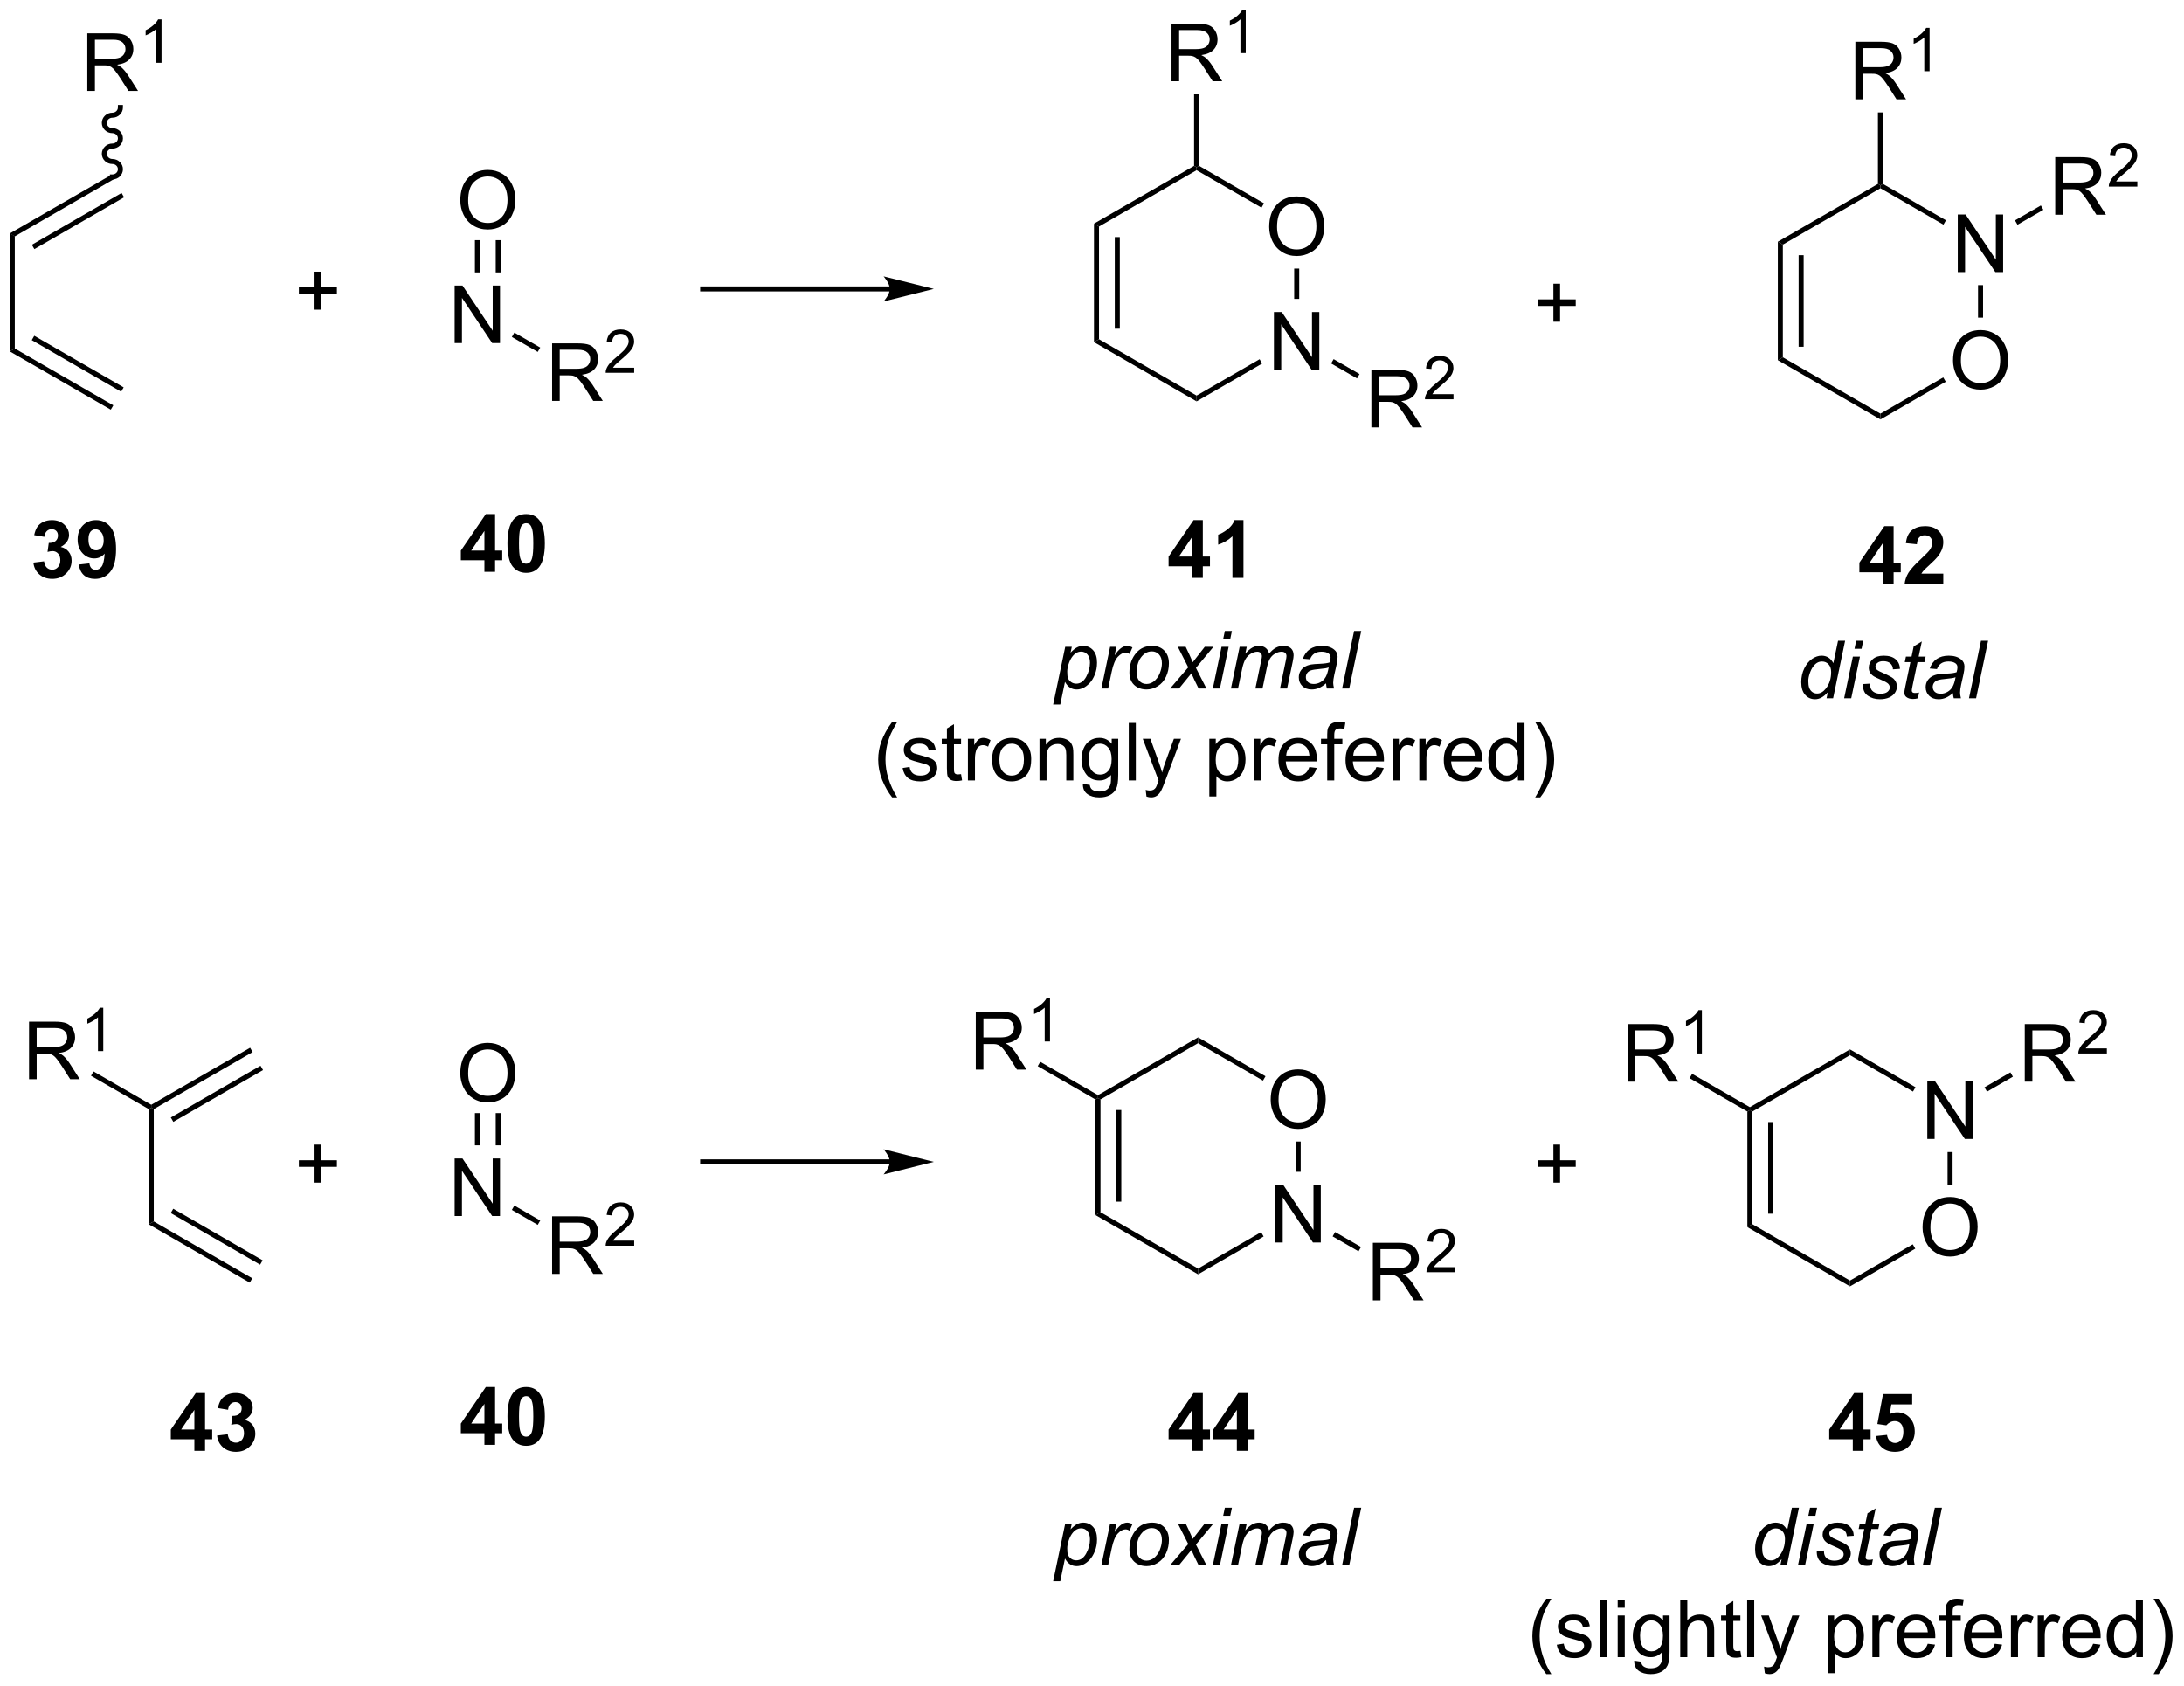 <?xml version="1.0" encoding="UTF-8"?>
<!DOCTYPE svg PUBLIC '-//W3C//DTD SVG 1.0//EN'
          'http://www.w3.org/TR/2001/REC-SVG-20010904/DTD/svg10.dtd'>
<svg stroke-dasharray="none" shape-rendering="auto" xmlns="http://www.w3.org/2000/svg" font-family="'Dialog'" text-rendering="auto" width="596" fill-opacity="1" color-interpolation="auto" color-rendering="auto" preserveAspectRatio="xMidYMid meet" font-size="12px" viewBox="0 0 596 460" fill="black" xmlns:xlink="http://www.w3.org/1999/xlink" stroke="black" image-rendering="auto" stroke-miterlimit="10" stroke-linecap="square" stroke-linejoin="miter" font-style="normal" stroke-width="1" height="460" stroke-dashoffset="0" font-weight="normal" stroke-opacity="1"
><!--Generated by the Batik Graphics2D SVG Generator--><defs id="genericDefs"
  /><g
  ><defs id="defs1"
    ><clipPath clipPathUnits="userSpaceOnUse" id="clipPath1"
      ><path d="M1.032 2.81 L224.355 2.81 L224.355 175.132 L1.032 175.132 L1.032 2.81 Z"
      /></clipPath
      ><clipPath clipPathUnits="userSpaceOnUse" id="clipPath2"
      ><path d="M-0.597 18.549 L-0.597 186.079 L216.517 186.079 L216.517 18.549 Z"
      /></clipPath
    ></defs
    ><g transform="scale(2.667,2.667) translate(-1.032,-2.81) matrix(1.029,0,0,1.029,1.646,-16.269)"
    ><path d="M0.875 42.046 L0.375 41.758 L10.459 35.936 L10.709 36.369 ZM2.82 43.314 L11.744 38.161 L11.494 37.728 L2.57 42.881 Z" stroke="none" clip-path="url(#clipPath2)"
    /></g
    ><g transform="matrix(2.743,0,0,2.743,1.638,-50.879)"
    ><path d="M0.375 41.758 L0.875 42.046 L0.875 53.218 L0.375 53.507 Z" stroke="none" clip-path="url(#clipPath2)"
    /></g
    ><g transform="matrix(2.743,0,0,2.743,1.638,-50.879)"
    ><path d="M0.375 53.507 L0.875 53.218 L10.675 58.876 L10.425 59.309 ZM2.563 52.388 L11.456 57.522 L11.706 57.089 L2.813 51.955 Z" stroke="none" clip-path="url(#clipPath2)"
    /></g
    ><g transform="matrix(2.743,0,0,2.743,1.638,-50.879)"
    ><path d="M8.089 27.592 L8.089 21.865 L10.629 21.865 Q11.394 21.865 11.793 22.019 Q12.191 22.173 12.428 22.563 Q12.668 22.954 12.668 23.428 Q12.668 24.037 12.272 24.457 Q11.879 24.873 11.053 24.985 Q11.355 25.131 11.511 25.272 Q11.842 25.576 12.139 26.032 L13.136 27.592 L12.183 27.592 L11.425 26.399 Q11.092 25.884 10.876 25.61 Q10.662 25.337 10.493 25.227 Q10.324 25.118 10.147 25.076 Q10.019 25.048 9.725 25.048 L8.847 25.048 L8.847 27.592 L8.089 27.592 ZM8.847 24.392 L10.475 24.392 Q10.996 24.392 11.287 24.285 Q11.582 24.178 11.733 23.941 Q11.886 23.704 11.886 23.428 Q11.886 23.022 11.589 22.761 Q11.295 22.498 10.66 22.498 L8.847 22.498 L8.847 24.392 Z" stroke="none" clip-path="url(#clipPath2)"
    /></g
    ><g transform="matrix(2.743,0,0,2.743,1.638,-50.879)"
    ><path d="M15.473 24.792 L14.946 24.792 L14.946 21.431 Q14.754 21.612 14.446 21.794 Q14.137 21.976 13.891 22.067 L13.891 21.558 Q14.332 21.349 14.662 21.054 Q14.994 20.757 15.133 20.48 L15.473 20.48 L15.473 24.792 Z" stroke="none" clip-path="url(#clipPath2)"
    /></g
    ><g transform="matrix(2.743,0,0,2.743,1.638,-50.879)"
    ><path d="M10.584 36.402 C11.164 36.402 11.634 35.946 11.634 35.384 C11.634 34.822 11.164 34.366 10.584 34.366 C10.28 34.366 10.034 34.134 10.034 33.848 C10.034 33.562 10.28 33.33 10.584 33.33 C11.164 33.33 11.634 32.874 11.634 32.312 C11.634 31.75 11.164 31.294 10.584 31.294 C10.28 31.294 10.034 31.062 10.034 30.776 C10.034 30.49 10.28 30.258 10.584 30.258 C11.164 30.258 11.634 29.802 11.634 29.24 L11.634 28.99 L11.134 28.99 L11.134 29.24 C11.134 29.526 10.888 29.758 10.584 29.758 C10.004 29.758 9.534 30.214 9.534 30.776 C9.534 31.338 10.004 31.794 10.584 31.794 C10.888 31.794 11.134 32.026 11.134 32.312 C11.134 32.598 10.888 32.83 10.584 32.83 C10.004 32.83 9.534 33.286 9.534 33.848 C9.534 34.41 10.004 34.866 10.584 34.866 C10.888 34.866 11.134 35.098 11.134 35.384 C11.134 35.67 10.888 35.902 10.584 35.902 L10.334 35.902 L10.334 36.402 L10.584 36.402 Z" stroke="none" clip-path="url(#clipPath2)"
    /></g
    ><g transform="matrix(2.743,0,0,2.743,1.638,-50.879)"
    ><path d="M30.697 49.36 L30.697 47.79 L29.137 47.79 L29.137 47.134 L30.697 47.134 L30.697 45.577 L31.361 45.577 L31.361 47.134 L32.919 47.134 L32.919 47.79 L31.361 47.79 L31.361 49.36 L30.697 49.36 Z" stroke="none" clip-path="url(#clipPath2)"
    /></g
    ><g transform="matrix(2.743,0,0,2.743,1.638,-50.879)"
    ><path d="M45.198 38.494 Q45.198 37.067 45.963 36.263 Q46.729 35.455 47.94 35.455 Q48.731 35.455 49.367 35.835 Q50.005 36.213 50.338 36.89 Q50.674 37.567 50.674 38.426 Q50.674 39.299 50.323 39.986 Q49.971 40.674 49.325 41.028 Q48.682 41.382 47.935 41.382 Q47.127 41.382 46.489 40.992 Q45.854 40.598 45.526 39.924 Q45.198 39.247 45.198 38.494 ZM45.979 38.505 Q45.979 39.541 46.534 40.138 Q47.091 40.731 47.932 40.731 Q48.786 40.731 49.338 40.13 Q49.893 39.528 49.893 38.424 Q49.893 37.723 49.656 37.203 Q49.419 36.682 48.963 36.395 Q48.51 36.106 47.942 36.106 Q47.138 36.106 46.557 36.661 Q45.979 37.213 45.979 38.505 Z" stroke="none" clip-path="url(#clipPath2)"
    /></g
    ><g transform="matrix(2.743,0,0,2.743,1.638,-50.879)"
    ><path d="M44.634 52.683 L44.634 46.957 L45.413 46.957 L48.42 51.452 L48.42 46.957 L49.147 46.957 L49.147 52.683 L48.368 52.683 L45.361 48.183 L45.361 52.683 L44.634 52.683 Z" stroke="none" clip-path="url(#clipPath2)"
    /></g
    ><g transform="matrix(2.743,0,0,2.743,1.638,-50.879)"
    ><path d="M46.65 42.444 L47.15 42.444 L47.15 45.649 L46.65 45.649 ZM48.72 42.444 L48.72 45.649 L49.22 45.649 L49.22 42.444 Z" stroke="none" clip-path="url(#clipPath2)"
    /></g
    ><g transform="matrix(2.743,0,0,2.743,1.638,-50.879)"
    ><path d="M54.33 58.438 L54.33 52.712 L56.869 52.712 Q57.634 52.712 58.033 52.865 Q58.431 53.019 58.668 53.41 Q58.908 53.8 58.908 54.274 Q58.908 54.884 58.512 55.303 Q58.119 55.72 57.293 55.832 Q57.595 55.977 57.751 56.118 Q58.082 56.423 58.379 56.879 L59.376 58.438 L58.423 58.438 L57.665 57.246 Q57.332 56.73 57.116 56.457 Q56.902 56.183 56.733 56.074 Q56.564 55.964 56.387 55.923 Q56.259 55.894 55.965 55.894 L55.087 55.894 L55.087 58.438 L54.33 58.438 ZM55.087 55.238 L56.715 55.238 Q57.236 55.238 57.527 55.131 Q57.822 55.024 57.973 54.787 Q58.126 54.55 58.126 54.274 Q58.126 53.868 57.83 53.608 Q57.535 53.345 56.9 53.345 L55.087 53.345 L55.087 55.238 Z" stroke="none" clip-path="url(#clipPath2)"
    /></g
    ><g transform="matrix(2.743,0,0,2.743,1.638,-50.879)"
    ><path d="M62.498 55.131 L62.498 55.638 L59.658 55.638 Q59.653 55.447 59.721 55.271 Q59.828 54.982 60.066 54.701 Q60.307 54.42 60.758 54.05 Q61.457 53.476 61.703 53.14 Q61.949 52.804 61.949 52.506 Q61.949 52.193 61.725 51.978 Q61.502 51.761 61.141 51.761 Q60.76 51.761 60.531 51.99 Q60.303 52.218 60.301 52.623 L59.758 52.568 Q59.815 51.961 60.178 51.644 Q60.541 51.326 61.153 51.326 Q61.772 51.326 62.131 51.67 Q62.492 52.011 62.492 52.517 Q62.492 52.775 62.387 53.025 Q62.281 53.273 62.035 53.549 Q61.791 53.824 61.223 54.304 Q60.748 54.703 60.613 54.845 Q60.479 54.988 60.391 55.131 L62.498 55.131 Z" stroke="none" clip-path="url(#clipPath2)"
    /></g
    ><g transform="matrix(2.743,0,0,2.743,1.638,-50.879)"
    ><path d="M50.325 52.074 L50.575 51.641 L53.149 53.128 L52.899 53.561 Z" stroke="none" clip-path="url(#clipPath2)"
    /></g
    ><g transform="matrix(2.743,0,0,2.743,1.638,-50.879)"
    ><path d="M87.932 47.043 L69.307 47.043 L69.057 47.043 L69.057 47.543 L69.307 47.543 L87.932 47.543 L88.182 47.543 L88.182 47.043 L87.932 47.043 ZM92.307 47.293 L87.307 46.043 C87.307 46.043 87.932 46.746 87.932 47.293 C87.932 47.84 87.307 48.543 87.307 48.543 Z" stroke="none" clip-path="url(#clipPath2)"
    /></g
    ><g transform="matrix(2.743,0,0,2.743,1.638,-50.879)"
    ><path d="M126.143 55.319 L126.143 49.592 L126.921 49.592 L129.929 54.087 L129.929 49.592 L130.656 49.592 L130.656 55.319 L129.877 55.319 L126.869 50.819 L126.869 55.319 L126.143 55.319 Z" stroke="none" clip-path="url(#clipPath2)"
    /></g
    ><g transform="matrix(2.743,0,0,2.743,1.638,-50.879)"
    ><path d="M125.671 41.13 Q125.671 39.703 126.437 38.898 Q127.203 38.091 128.413 38.091 Q129.205 38.091 129.841 38.471 Q130.479 38.848 130.812 39.526 Q131.148 40.203 131.148 41.062 Q131.148 41.934 130.796 42.622 Q130.445 43.309 129.799 43.663 Q129.156 44.018 128.408 44.018 Q127.601 44.018 126.963 43.627 Q126.328 43.234 125.999 42.559 Q125.671 41.882 125.671 41.13 ZM126.453 41.14 Q126.453 42.176 127.007 42.773 Q127.565 43.367 128.406 43.367 Q129.26 43.367 129.812 42.765 Q130.367 42.163 130.367 41.059 Q130.367 40.359 130.13 39.838 Q129.893 39.317 129.437 39.031 Q128.984 38.742 128.416 38.742 Q127.611 38.742 127.031 39.296 Q126.453 39.848 126.453 41.14 Z" stroke="none" clip-path="url(#clipPath2)"
    /></g
    ><g transform="matrix(2.743,0,0,2.743,1.638,-50.879)"
    ><path d="M108.24 40.799 L108.74 41.088 L108.74 52.299 L108.24 52.588 ZM110.31 42.139 L110.31 51.249 L110.81 51.249 L110.81 42.139 Z" stroke="none" clip-path="url(#clipPath2)"
    /></g
    ><g transform="matrix(2.743,0,0,2.743,1.638,-50.879)"
    ><path d="M108.24 52.588 L108.74 52.299 L118.449 57.905 L118.449 58.482 Z" stroke="none" clip-path="url(#clipPath2)"
    /></g
    ><g transform="matrix(2.743,0,0,2.743,1.638,-50.879)"
    ><path d="M118.449 58.482 L118.449 57.905 L124.718 54.286 L124.968 54.719 Z" stroke="none" clip-path="url(#clipPath2)"
    /></g
    ><g transform="matrix(2.743,0,0,2.743,1.638,-50.879)"
    ><path d="M128.658 48.284 L128.158 48.284 L128.158 45.27 L128.658 45.27 Z" stroke="none" clip-path="url(#clipPath2)"
    /></g
    ><g transform="matrix(2.743,0,0,2.743,1.638,-50.879)"
    ><path d="M125.156 38.777 L124.906 39.21 L118.449 35.482 L118.449 35.194 L118.699 35.049 Z" stroke="none" clip-path="url(#clipPath2)"
    /></g
    ><g transform="matrix(2.743,0,0,2.743,1.638,-50.879)"
    ><path d="M118.199 35.049 L118.449 35.194 L118.449 35.482 L108.74 41.088 L108.24 40.799 Z" stroke="none" clip-path="url(#clipPath2)"
    /></g
    ><g transform="matrix(2.743,0,0,2.743,1.638,-50.879)"
    ><path d="M115.954 26.634 L115.954 20.907 L118.493 20.907 Q119.259 20.907 119.657 21.061 Q120.056 21.214 120.293 21.605 Q120.532 21.996 120.532 22.47 Q120.532 23.079 120.136 23.498 Q119.743 23.915 118.918 24.027 Q119.22 24.173 119.376 24.313 Q119.707 24.618 120.004 25.074 L121.001 26.634 L120.048 26.634 L119.29 25.441 Q118.957 24.925 118.741 24.652 Q118.527 24.378 118.358 24.269 Q118.189 24.16 118.011 24.118 Q117.884 24.089 117.59 24.089 L116.712 24.089 L116.712 26.634 L115.954 26.634 ZM116.712 23.433 L118.34 23.433 Q118.861 23.433 119.152 23.326 Q119.446 23.22 119.597 22.983 Q119.751 22.746 119.751 22.47 Q119.751 22.063 119.454 21.803 Q119.16 21.54 118.525 21.54 L116.712 21.54 L116.712 23.433 Z" stroke="none" clip-path="url(#clipPath2)"
    /></g
    ><g transform="matrix(2.743,0,0,2.743,1.638,-50.879)"
    ><path d="M123.338 23.834 L122.81 23.834 L122.81 20.472 Q122.619 20.654 122.31 20.836 Q122.002 21.017 121.756 21.109 L121.756 20.599 Q122.197 20.39 122.527 20.095 Q122.859 19.799 122.998 19.521 L123.338 19.521 L123.338 23.834 Z" stroke="none" clip-path="url(#clipPath2)"
    /></g
    ><g transform="matrix(2.743,0,0,2.743,1.638,-50.879)"
    ><path d="M118.699 35.049 L118.449 35.194 L118.199 35.049 L118.199 27.934 L118.699 27.934 Z" stroke="none" clip-path="url(#clipPath2)"
    /></g
    ><g transform="matrix(2.743,0,0,2.743,1.638,-50.879)"
    ><path d="M135.838 61.074 L135.838 55.347 L138.377 55.347 Q139.143 55.347 139.541 55.501 Q139.94 55.654 140.177 56.045 Q140.416 56.436 140.416 56.91 Q140.416 57.519 140.02 57.938 Q139.627 58.355 138.802 58.467 Q139.104 58.613 139.26 58.754 Q139.591 59.058 139.888 59.514 L140.885 61.074 L139.932 61.074 L139.174 59.881 Q138.841 59.365 138.625 59.092 Q138.411 58.819 138.242 58.709 Q138.073 58.6 137.895 58.558 Q137.768 58.529 137.474 58.529 L136.596 58.529 L136.596 61.074 L135.838 61.074 ZM136.596 57.873 L138.224 57.873 Q138.744 57.873 139.036 57.767 Q139.33 57.66 139.481 57.423 Q139.635 57.186 139.635 56.91 Q139.635 56.504 139.338 56.243 Q139.044 55.98 138.409 55.98 L136.596 55.98 L136.596 57.873 Z" stroke="none" clip-path="url(#clipPath2)"
    /></g
    ><g transform="matrix(2.743,0,0,2.743,1.638,-50.879)"
    ><path d="M144.007 57.766 L144.007 58.274 L141.167 58.274 Q141.161 58.082 141.229 57.907 Q141.337 57.617 141.575 57.336 Q141.815 57.055 142.267 56.686 Q142.966 56.112 143.212 55.776 Q143.458 55.44 143.458 55.141 Q143.458 54.828 143.233 54.614 Q143.011 54.397 142.649 54.397 Q142.268 54.397 142.04 54.625 Q141.811 54.854 141.81 55.258 L141.267 55.203 Q141.323 54.596 141.686 54.28 Q142.05 53.961 142.661 53.961 Q143.28 53.961 143.64 54.305 Q144.001 54.647 144.001 55.153 Q144.001 55.41 143.895 55.66 Q143.79 55.909 143.544 56.184 Q143.3 56.459 142.731 56.94 Q142.257 57.338 142.122 57.481 Q141.987 57.623 141.899 57.766 L144.007 57.766 Z" stroke="none" clip-path="url(#clipPath2)"
    /></g
    ><g transform="matrix(2.743,0,0,2.743,1.638,-50.879)"
    ><path d="M131.833 54.71 L132.083 54.277 L134.658 55.763 L134.408 56.196 Z" stroke="none" clip-path="url(#clipPath2)"
    /></g
    ><g transform="matrix(2.743,0,0,2.743,1.638,-50.879)"
    ><path d="M153.946 50.558 L153.946 48.988 L152.386 48.988 L152.386 48.332 L153.946 48.332 L153.946 46.775 L154.61 46.775 L154.61 48.332 L156.167 48.332 L156.167 48.988 L154.61 48.988 L154.61 50.558 L153.946 50.558 Z" stroke="none" clip-path="url(#clipPath2)"
    /></g
    ><g transform="matrix(2.743,0,0,2.743,1.638,-50.879)"
    ><path d="M193.705 54.426 Q193.705 52.999 194.47 52.195 Q195.236 51.388 196.447 51.388 Q197.239 51.388 197.874 51.768 Q198.512 52.145 198.845 52.822 Q199.181 53.499 199.181 54.359 Q199.181 55.231 198.83 55.919 Q198.478 56.606 197.833 56.96 Q197.189 57.315 196.442 57.315 Q195.635 57.315 194.997 56.924 Q194.361 56.531 194.033 55.856 Q193.705 55.179 193.705 54.426 ZM194.486 54.437 Q194.486 55.473 195.041 56.07 Q195.598 56.663 196.439 56.663 Q197.293 56.663 197.845 56.062 Q198.4 55.46 198.4 54.356 Q198.4 53.656 198.163 53.135 Q197.926 52.614 197.47 52.328 Q197.017 52.038 196.45 52.038 Q195.645 52.038 195.064 52.593 Q194.486 53.145 194.486 54.437 Z" stroke="none" clip-path="url(#clipPath2)"
    /></g
    ><g transform="matrix(2.743,0,0,2.743,1.638,-50.879)"
    ><path d="M194.176 45.616 L194.176 39.889 L194.955 39.889 L197.963 44.384 L197.963 39.889 L198.689 39.889 L198.689 45.616 L197.911 45.616 L194.903 41.116 L194.903 45.616 L194.176 45.616 Z" stroke="none" clip-path="url(#clipPath2)"
    /></g
    ><g transform="matrix(2.743,0,0,2.743,1.638,-50.879)"
    ><path d="M176.273 42.596 L176.773 42.885 L176.773 54.096 L176.273 54.385 ZM178.343 43.936 L178.343 53.045 L178.843 53.045 L178.843 43.936 Z" stroke="none" clip-path="url(#clipPath2)"
    /></g
    ><g transform="matrix(2.743,0,0,2.743,1.638,-50.879)"
    ><path d="M176.273 54.385 L176.773 54.096 L186.483 59.702 L186.483 60.279 Z" stroke="none" clip-path="url(#clipPath2)"
    /></g
    ><g transform="matrix(2.743,0,0,2.743,1.638,-50.879)"
    ><path d="M186.483 60.279 L186.483 59.702 L192.73 56.095 L192.98 56.528 Z" stroke="none" clip-path="url(#clipPath2)"
    /></g
    ><g transform="matrix(2.743,0,0,2.743,1.638,-50.879)"
    ><path d="M196.692 50.151 L196.192 50.151 L196.192 46.916 L196.692 46.916 Z" stroke="none" clip-path="url(#clipPath2)"
    /></g
    ><g transform="matrix(2.743,0,0,2.743,1.638,-50.879)"
    ><path d="M193.001 40.465 L192.751 40.898 L186.483 37.279 L186.483 36.991 L186.733 36.846 Z" stroke="none" clip-path="url(#clipPath2)"
    /></g
    ><g transform="matrix(2.743,0,0,2.743,1.638,-50.879)"
    ><path d="M186.233 36.846 L186.483 36.991 L186.483 37.279 L176.773 42.885 L176.273 42.596 Z" stroke="none" clip-path="url(#clipPath2)"
    /></g
    ><g transform="matrix(2.743,0,0,2.743,1.638,-50.879)"
    ><path d="M183.988 28.43 L183.988 22.704 L186.527 22.704 Q187.292 22.704 187.691 22.858 Q188.089 23.011 188.326 23.402 Q188.566 23.793 188.566 24.266 Q188.566 24.876 188.17 25.295 Q187.777 25.712 186.951 25.824 Q187.253 25.97 187.41 26.11 Q187.74 26.415 188.037 26.871 L189.035 28.43 L188.082 28.43 L187.324 27.238 Q186.99 26.722 186.774 26.449 Q186.561 26.175 186.392 26.066 Q186.222 25.956 186.045 25.915 Q185.917 25.886 185.623 25.886 L184.746 25.886 L184.746 28.43 L183.988 28.43 ZM184.746 25.23 L186.373 25.23 Q186.894 25.23 187.186 25.123 Q187.48 25.016 187.631 24.779 Q187.785 24.543 187.785 24.266 Q187.785 23.86 187.488 23.6 Q187.194 23.337 186.558 23.337 L184.746 23.337 L184.746 25.23 Z" stroke="none" clip-path="url(#clipPath2)"
    /></g
    ><g transform="matrix(2.743,0,0,2.743,1.638,-50.879)"
    ><path d="M191.371 25.631 L190.844 25.631 L190.844 22.269 Q190.653 22.451 190.344 22.633 Q190.035 22.814 189.789 22.906 L189.789 22.396 Q190.231 22.187 190.561 21.892 Q190.893 21.595 191.031 21.318 L191.371 21.318 L191.371 25.631 Z" stroke="none" clip-path="url(#clipPath2)"
    /></g
    ><g transform="matrix(2.743,0,0,2.743,1.638,-50.879)"
    ><path d="M186.733 36.846 L186.483 36.991 L186.233 36.846 L186.233 29.73 L186.733 29.73 Z" stroke="none" clip-path="url(#clipPath2)"
    /></g
    ><g transform="matrix(2.743,0,0,2.743,1.638,-50.879)"
    ><path d="M203.872 39.911 L203.872 34.184 L206.411 34.184 Q207.177 34.184 207.575 34.338 Q207.973 34.491 208.21 34.882 Q208.45 35.273 208.45 35.746 Q208.45 36.356 208.054 36.775 Q207.661 37.192 206.835 37.304 Q207.137 37.45 207.294 37.59 Q207.624 37.895 207.921 38.351 L208.919 39.911 L207.965 39.911 L207.208 38.718 Q206.874 38.202 206.658 37.929 Q206.445 37.655 206.275 37.546 Q206.106 37.437 205.929 37.395 Q205.802 37.366 205.507 37.366 L204.63 37.366 L204.63 39.911 L203.872 39.911 ZM204.63 36.71 L206.257 36.71 Q206.778 36.71 207.07 36.603 Q207.364 36.496 207.515 36.26 Q207.669 36.023 207.669 35.746 Q207.669 35.34 207.372 35.08 Q207.077 34.817 206.442 34.817 L204.63 34.817 L204.63 36.71 Z" stroke="none" clip-path="url(#clipPath2)"
    /></g
    ><g transform="matrix(2.743,0,0,2.743,1.638,-50.879)"
    ><path d="M212.041 36.603 L212.041 37.111 L209.201 37.111 Q209.195 36.919 209.263 36.743 Q209.371 36.454 209.609 36.173 Q209.849 35.892 210.3 35.523 Q211 34.949 211.246 34.613 Q211.492 34.277 211.492 33.978 Q211.492 33.665 211.267 33.45 Q211.044 33.234 210.683 33.234 Q210.302 33.234 210.074 33.462 Q209.845 33.691 209.843 34.095 L209.3 34.04 Q209.357 33.433 209.72 33.117 Q210.083 32.798 210.695 32.798 Q211.314 32.798 211.673 33.142 Q212.035 33.484 212.035 33.989 Q212.035 34.247 211.929 34.497 Q211.824 34.745 211.578 35.021 Q211.333 35.296 210.765 35.777 Q210.291 36.175 210.156 36.318 Q210.021 36.46 209.933 36.603 L212.041 36.603 Z" stroke="none" clip-path="url(#clipPath2)"
    /></g
    ><g transform="matrix(2.743,0,0,2.743,1.638,-50.879)"
    ><path d="M200.117 40.908 L199.867 40.474 L202.442 38.988 L202.692 39.421 Z" stroke="none" clip-path="url(#clipPath2)"
    /></g
    ><g transform="matrix(2.743,0,0,2.743,1.638,-50.879)"
    ><path d="M2.724 74.522 L3.787 74.394 Q3.836 74.8 4.057 75.017 Q4.281 75.23 4.599 75.23 Q4.938 75.23 5.169 74.972 Q5.404 74.715 5.404 74.277 Q5.404 73.863 5.18 73.621 Q4.958 73.379 4.638 73.379 Q4.427 73.379 4.133 73.459 L4.255 72.566 Q4.7 72.577 4.935 72.373 Q5.169 72.168 5.169 71.827 Q5.169 71.537 4.997 71.366 Q4.825 71.194 4.539 71.194 Q4.258 71.194 4.057 71.389 Q3.859 71.584 3.818 71.959 L2.805 71.787 Q2.912 71.269 3.122 70.959 Q3.336 70.647 3.716 70.47 Q4.099 70.293 4.57 70.293 Q5.38 70.293 5.867 70.808 Q6.271 71.23 6.271 71.761 Q6.271 72.514 5.445 72.965 Q5.938 73.069 6.232 73.436 Q6.529 73.803 6.529 74.324 Q6.529 75.077 5.977 75.61 Q5.427 76.142 4.607 76.142 Q3.828 76.142 3.315 75.694 Q2.805 75.246 2.724 74.522 ZM7.236 74.717 L8.298 74.6 Q8.337 74.925 8.501 75.082 Q8.665 75.238 8.934 75.238 Q9.275 75.238 9.512 74.925 Q9.751 74.613 9.816 73.629 Q9.402 74.108 8.783 74.108 Q8.105 74.108 7.616 73.587 Q7.126 73.066 7.126 72.23 Q7.126 71.358 7.642 70.827 Q8.16 70.293 8.962 70.293 Q9.832 70.293 10.389 70.967 Q10.949 71.639 10.949 73.183 Q10.949 74.754 10.366 75.449 Q9.785 76.144 8.853 76.144 Q8.181 76.144 7.767 75.787 Q7.353 75.428 7.236 74.717 ZM9.72 72.319 Q9.72 71.787 9.475 71.496 Q9.23 71.202 8.91 71.202 Q8.605 71.202 8.405 71.444 Q8.204 71.683 8.204 72.23 Q8.204 72.785 8.423 73.045 Q8.642 73.303 8.97 73.303 Q9.285 73.303 9.501 73.053 Q9.72 72.803 9.72 72.319 Z" stroke="none" clip-path="url(#clipPath2)"
    /></g
    ><g transform="matrix(2.743,0,0,2.743,1.638,-50.879)"
    ><path d="M47.595 75.444 L47.595 74.29 L45.251 74.29 L45.251 73.329 L47.736 69.694 L48.657 69.694 L48.657 73.327 L49.368 73.327 L49.368 74.29 L48.657 74.29 L48.657 75.444 L47.595 75.444 ZM47.595 73.327 L47.595 71.368 L46.28 73.327 L47.595 73.327 ZM51.747 69.694 Q52.581 69.694 53.049 70.288 Q53.607 70.991 53.607 72.618 Q53.607 74.243 53.044 74.954 Q52.581 75.543 51.747 75.543 Q50.911 75.543 50.398 74.9 Q49.888 74.256 49.888 72.608 Q49.888 70.991 50.45 70.28 Q50.916 69.694 51.747 69.694 ZM51.747 70.603 Q51.549 70.603 51.393 70.73 Q51.237 70.858 51.151 71.186 Q51.036 71.611 51.036 72.618 Q51.036 73.626 51.138 74.004 Q51.239 74.381 51.393 74.506 Q51.549 74.631 51.747 74.631 Q51.948 74.631 52.104 74.504 Q52.26 74.376 52.346 74.048 Q52.458 73.626 52.458 72.618 Q52.458 71.611 52.357 71.236 Q52.255 70.858 52.101 70.73 Q51.948 70.603 51.747 70.603 Z" stroke="none" clip-path="url(#clipPath2)"
    /></g
    ><g transform="matrix(2.743,0,0,2.743,1.638,-50.879)"
    ><path d="M118.005 76.043 L118.005 74.889 L115.662 74.889 L115.662 73.928 L118.146 70.293 L119.068 70.293 L119.068 73.925 L119.779 73.925 L119.779 74.889 L119.068 74.889 L119.068 76.043 L118.005 76.043 ZM118.005 73.925 L118.005 71.967 L116.69 73.925 L118.005 73.925 ZM123.111 76.043 L122.014 76.043 L122.014 71.905 Q121.413 72.467 120.595 72.738 L120.595 71.741 Q121.025 71.6 121.527 71.209 Q122.033 70.816 122.22 70.293 L123.111 70.293 L123.111 76.043 Z" stroke="none" clip-path="url(#clipPath2)"
    /></g
    ><g transform="matrix(2.743,0,0,2.743,1.638,-50.879)"
    ><path d="M186.731 76.642 L186.731 75.488 L184.387 75.488 L184.387 74.527 L186.871 70.892 L187.793 70.892 L187.793 74.525 L188.504 74.525 L188.504 75.488 L187.793 75.488 L187.793 76.642 L186.731 76.642 ZM186.731 74.525 L186.731 72.566 L185.416 74.525 L186.731 74.525 ZM192.734 75.621 L192.734 76.642 L188.888 76.642 Q188.951 76.064 189.263 75.545 Q189.576 75.027 190.498 74.173 Q191.24 73.48 191.406 73.236 Q191.633 72.894 191.633 72.564 Q191.633 72.196 191.435 71.999 Q191.24 71.801 190.891 71.801 Q190.547 71.801 190.344 72.009 Q190.141 72.215 190.109 72.696 L189.016 72.587 Q189.115 71.681 189.63 71.287 Q190.146 70.892 190.919 70.892 Q191.766 70.892 192.25 71.35 Q192.734 71.806 192.734 72.486 Q192.734 72.871 192.596 73.222 Q192.458 73.571 192.156 73.954 Q191.958 74.207 191.438 74.683 Q190.919 75.16 190.779 75.316 Q190.641 75.472 190.555 75.621 L192.734 75.621 Z" stroke="none" clip-path="url(#clipPath2)"
    /></g
    ><g transform="matrix(2.743,0,0,2.743,1.638,-50.879)"
    ><path d="M104.178 88.639 L105.378 82.9 L106.032 82.9 L105.909 83.478 Q106.274 83.097 106.561 82.951 Q106.847 82.806 107.167 82.806 Q107.761 82.806 108.152 83.238 Q108.542 83.668 108.542 84.472 Q108.542 85.121 108.326 85.655 Q108.113 86.189 107.8 86.514 Q107.488 86.837 107.167 86.991 Q106.847 87.142 106.511 87.142 Q105.766 87.142 105.355 86.384 L104.886 88.639 L104.178 88.639 ZM105.579 85.353 Q105.579 85.816 105.644 85.996 Q105.743 86.251 105.964 86.407 Q106.188 86.564 106.48 86.564 Q107.089 86.564 107.464 85.879 Q107.839 85.191 107.839 84.478 Q107.839 83.949 107.587 83.662 Q107.337 83.376 106.962 83.376 Q106.691 83.376 106.459 83.519 Q106.23 83.66 106.032 83.944 Q105.837 84.228 105.706 84.639 Q105.579 85.048 105.579 85.353 ZM108.976 87.048 L109.843 82.9 L110.468 82.9 L110.294 83.746 Q110.614 83.267 110.919 83.037 Q111.226 82.806 111.546 82.806 Q111.757 82.806 112.067 82.957 L111.778 83.613 Q111.593 83.48 111.374 83.48 Q111.004 83.48 110.614 83.894 Q110.223 84.308 109.999 85.384 L109.648 87.048 L108.976 87.048 ZM111.765 85.472 Q111.765 84.259 112.481 83.462 Q113.07 82.806 114.028 82.806 Q114.778 82.806 115.236 83.275 Q115.695 83.743 115.695 84.54 Q115.695 85.254 115.406 85.871 Q115.117 86.485 114.583 86.814 Q114.051 87.142 113.46 87.142 Q112.976 87.142 112.58 86.936 Q112.184 86.728 111.973 86.35 Q111.765 85.97 111.765 85.472 ZM112.473 85.402 Q112.473 85.988 112.754 86.293 Q113.036 86.595 113.468 86.595 Q113.695 86.595 113.916 86.504 Q114.14 86.41 114.33 86.222 Q114.523 86.035 114.658 85.795 Q114.794 85.556 114.874 85.277 Q114.997 84.892 114.997 84.535 Q114.997 83.972 114.713 83.662 Q114.429 83.353 113.999 83.353 Q113.669 83.353 113.395 83.511 Q113.122 83.668 112.9 83.972 Q112.679 84.277 112.575 84.683 Q112.473 85.087 112.473 85.402 ZM115.811 87.048 L117.618 84.941 L116.581 82.9 L117.363 82.9 L117.714 83.636 Q117.909 84.05 118.066 84.431 L119.261 82.9 L120.126 82.9 L118.383 84.996 L119.43 87.048 L118.649 87.048 L118.235 86.204 Q118.102 85.933 117.933 85.535 L116.698 87.048 L115.811 87.048 ZM121.094 82.121 L121.261 81.321 L121.964 81.321 L121.797 82.121 L121.094 82.121 ZM120.063 87.048 L120.93 82.9 L121.636 82.9 L120.769 87.048 L120.063 87.048 ZM121.864 87.048 L122.731 82.9 L123.437 82.9 L123.294 83.582 Q123.687 83.142 123.997 82.975 Q124.309 82.806 124.671 82.806 Q125.059 82.806 125.317 83.011 Q125.577 83.215 125.661 83.582 Q125.976 83.191 126.325 82.998 Q126.676 82.806 127.062 82.806 Q127.583 82.806 127.84 83.053 Q128.101 83.298 128.101 83.743 Q128.101 83.933 128.012 84.376 L127.452 87.048 L126.747 87.048 L127.317 84.306 Q127.39 83.97 127.39 83.824 Q127.39 83.621 127.26 83.504 Q127.132 83.386 126.898 83.386 Q126.583 83.386 126.254 83.579 Q125.926 83.769 125.744 84.082 Q125.562 84.392 125.426 85.035 L125.004 87.048 L124.296 87.048 L124.882 84.246 Q124.945 83.962 124.945 83.84 Q124.945 83.636 124.817 83.511 Q124.692 83.386 124.489 83.386 Q124.187 83.386 123.856 83.579 Q123.528 83.769 123.32 84.113 Q123.114 84.454 122.981 85.087 L122.57 87.048 L121.864 87.048 ZM131.327 86.532 Q130.96 86.847 130.619 86.996 Q130.28 87.142 129.895 87.142 Q129.32 87.142 128.968 86.803 Q128.617 86.465 128.617 85.939 Q128.617 85.59 128.775 85.324 Q128.934 85.056 129.195 84.894 Q129.458 84.73 129.835 84.66 Q130.075 84.613 130.739 84.587 Q131.405 84.558 131.695 84.446 Q131.778 84.157 131.778 83.965 Q131.778 83.72 131.598 83.579 Q131.351 83.384 130.88 83.384 Q130.434 83.384 130.15 83.582 Q129.867 83.777 129.739 84.142 L129.023 84.079 Q129.242 83.462 129.715 83.134 Q130.192 82.806 130.913 82.806 Q131.684 82.806 132.132 83.173 Q132.476 83.446 132.476 83.884 Q132.476 84.215 132.38 84.652 L132.148 85.683 Q132.038 86.175 132.038 86.485 Q132.038 86.681 132.124 87.048 L131.411 87.048 Q131.351 86.845 131.327 86.532 ZM131.59 84.946 Q131.442 85.004 131.27 85.035 Q131.101 85.066 130.702 85.103 Q130.085 85.157 129.83 85.241 Q129.577 85.324 129.447 85.509 Q129.32 85.691 129.32 85.915 Q129.32 86.212 129.525 86.405 Q129.731 86.595 130.109 86.595 Q130.46 86.595 130.783 86.41 Q131.109 86.222 131.296 85.892 Q131.484 85.558 131.59 84.946 ZM132.925 87.048 L134.12 81.321 L134.829 81.321 L133.633 87.048 L132.925 87.048 Z" stroke="none" clip-path="url(#clipPath2)"
    /></g
    ><g transform="matrix(2.743,0,0,2.743,1.638,-50.879)"
    ><path d="M88.16 97.883 Q87.577 97.148 87.174 96.164 Q86.772 95.177 86.772 94.122 Q86.772 93.193 87.075 92.341 Q87.426 91.354 88.16 90.372 L88.663 90.372 Q88.192 91.185 88.038 91.534 Q87.801 92.073 87.663 92.659 Q87.496 93.388 87.496 94.128 Q87.496 96.005 88.663 97.883 L88.16 97.883 ZM89.2 94.958 L89.895 94.849 Q89.952 95.268 90.22 95.492 Q90.489 95.713 90.968 95.713 Q91.452 95.713 91.686 95.516 Q91.921 95.318 91.921 95.052 Q91.921 94.815 91.715 94.677 Q91.569 94.583 90.996 94.44 Q90.223 94.245 89.924 94.102 Q89.624 93.958 89.47 93.708 Q89.317 93.456 89.317 93.151 Q89.317 92.872 89.442 92.638 Q89.569 92.401 89.788 92.245 Q89.952 92.122 90.236 92.039 Q90.52 91.956 90.843 91.956 Q91.332 91.956 91.7 92.096 Q92.069 92.237 92.244 92.477 Q92.421 92.716 92.489 93.12 L91.801 93.213 Q91.754 92.893 91.528 92.713 Q91.304 92.534 90.895 92.534 Q90.41 92.534 90.202 92.695 Q89.996 92.854 89.996 93.068 Q89.996 93.206 90.082 93.315 Q90.168 93.427 90.351 93.503 Q90.457 93.542 90.973 93.682 Q91.718 93.88 92.012 94.008 Q92.309 94.135 92.476 94.378 Q92.645 94.62 92.645 94.979 Q92.645 95.331 92.439 95.641 Q92.233 95.951 91.845 96.122 Q91.46 96.292 90.973 96.292 Q90.163 96.292 89.739 95.956 Q89.317 95.62 89.2 94.958 ZM95.015 95.568 L95.116 96.19 Q94.819 96.253 94.585 96.253 Q94.202 96.253 93.991 96.133 Q93.78 96.01 93.694 95.812 Q93.608 95.615 93.608 94.982 L93.608 92.596 L93.093 92.596 L93.093 92.049 L93.608 92.049 L93.608 91.021 L94.309 90.599 L94.309 92.049 L95.015 92.049 L95.015 92.596 L94.309 92.596 L94.309 95.021 Q94.309 95.323 94.345 95.409 Q94.382 95.495 94.465 95.547 Q94.551 95.596 94.707 95.596 Q94.825 95.596 95.015 95.568 ZM95.696 96.198 L95.696 92.049 L96.329 92.049 L96.329 92.677 Q96.571 92.237 96.774 92.096 Q96.98 91.956 97.227 91.956 Q97.581 91.956 97.948 92.182 L97.706 92.833 Q97.448 92.682 97.19 92.682 Q96.961 92.682 96.776 92.82 Q96.594 92.958 96.516 93.206 Q96.399 93.581 96.399 94.026 L96.399 96.198 L95.696 96.198 ZM98.105 94.122 Q98.105 92.971 98.745 92.417 Q99.282 91.956 100.05 91.956 Q100.907 91.956 101.448 92.516 Q101.993 93.076 101.993 94.065 Q101.993 94.865 101.75 95.326 Q101.511 95.784 101.052 96.039 Q100.594 96.292 100.05 96.292 Q99.18 96.292 98.641 95.734 Q98.105 95.174 98.105 94.122 ZM98.829 94.122 Q98.829 94.919 99.175 95.318 Q99.524 95.713 100.05 95.713 Q100.573 95.713 100.92 95.315 Q101.269 94.917 101.269 94.099 Q101.269 93.331 100.92 92.935 Q100.571 92.536 100.05 92.536 Q99.524 92.536 99.175 92.932 Q98.829 93.326 98.829 94.122 ZM102.817 96.198 L102.817 92.049 L103.45 92.049 L103.45 92.638 Q103.905 91.956 104.77 91.956 Q105.145 91.956 105.457 92.091 Q105.772 92.224 105.929 92.443 Q106.085 92.661 106.147 92.963 Q106.186 93.159 106.186 93.646 L106.186 96.198 L105.483 96.198 L105.483 93.674 Q105.483 93.245 105.4 93.031 Q105.319 92.818 105.111 92.693 Q104.903 92.565 104.621 92.565 Q104.171 92.565 103.845 92.852 Q103.52 93.135 103.52 93.932 L103.52 96.198 L102.817 96.198 ZM107.136 96.542 L107.821 96.643 Q107.862 96.961 108.058 97.104 Q108.321 97.299 108.774 97.299 Q109.261 97.299 109.526 97.104 Q109.792 96.909 109.886 96.557 Q109.94 96.344 109.938 95.654 Q109.477 96.198 108.789 96.198 Q107.933 96.198 107.464 95.581 Q106.995 94.963 106.995 94.099 Q106.995 93.505 107.209 93.005 Q107.425 92.503 107.834 92.229 Q108.243 91.956 108.792 91.956 Q109.526 91.956 110.003 92.549 L110.003 92.049 L110.651 92.049 L110.651 95.635 Q110.651 96.604 110.454 97.008 Q110.258 97.414 109.829 97.648 Q109.401 97.883 108.776 97.883 Q108.034 97.883 107.576 97.547 Q107.12 97.213 107.136 96.542 ZM107.719 94.049 Q107.719 94.865 108.042 95.24 Q108.368 95.615 108.855 95.615 Q109.339 95.615 109.667 95.242 Q109.995 94.87 109.995 94.073 Q109.995 93.31 109.657 92.924 Q109.321 92.536 108.844 92.536 Q108.375 92.536 108.047 92.919 Q107.719 93.299 107.719 94.049 ZM111.7 96.198 L111.7 90.471 L112.403 90.471 L112.403 96.198 L111.7 96.198 ZM113.461 97.797 L113.383 97.135 Q113.612 97.198 113.784 97.198 Q114.019 97.198 114.159 97.12 Q114.3 97.042 114.391 96.901 Q114.456 96.797 114.605 96.378 Q114.625 96.32 114.667 96.206 L113.094 92.049 L113.852 92.049 L114.714 94.451 Q114.883 94.909 115.016 95.411 Q115.136 94.927 115.305 94.466 L116.19 92.049 L116.894 92.049 L115.315 96.268 Q115.063 96.953 114.922 97.211 Q114.735 97.557 114.493 97.719 Q114.25 97.883 113.914 97.883 Q113.711 97.883 113.461 97.797 ZM119.715 97.789 L119.715 92.049 L120.356 92.049 L120.356 92.588 Q120.582 92.271 120.866 92.115 Q121.153 91.956 121.559 91.956 Q122.09 91.956 122.496 92.229 Q122.903 92.503 123.108 93 Q123.317 93.497 123.317 94.091 Q123.317 94.729 123.088 95.24 Q122.858 95.747 122.424 96.021 Q121.989 96.292 121.507 96.292 Q121.155 96.292 120.877 96.143 Q120.598 95.995 120.418 95.768 L120.418 97.789 L119.715 97.789 ZM120.351 94.146 Q120.351 94.948 120.674 95.331 Q120.999 95.713 121.46 95.713 Q121.929 95.713 122.262 95.318 Q122.598 94.919 122.598 94.088 Q122.598 93.294 122.27 92.901 Q121.944 92.505 121.491 92.505 Q121.043 92.505 120.697 92.927 Q120.351 93.346 120.351 94.146 ZM124.157 96.198 L124.157 92.049 L124.789 92.049 L124.789 92.677 Q125.032 92.237 125.235 92.096 Q125.44 91.956 125.688 91.956 Q126.042 91.956 126.409 92.182 L126.167 92.833 Q125.909 92.682 125.651 92.682 Q125.422 92.682 125.237 92.82 Q125.055 92.958 124.977 93.206 Q124.86 93.581 124.86 94.026 L124.86 96.198 L124.157 96.198 ZM129.667 94.862 L130.394 94.951 Q130.222 95.588 129.756 95.94 Q129.292 96.292 128.571 96.292 Q127.659 96.292 127.125 95.732 Q126.594 95.169 126.594 94.159 Q126.594 93.112 127.133 92.534 Q127.672 91.956 128.532 91.956 Q129.362 91.956 129.888 92.523 Q130.417 93.088 130.417 94.115 Q130.417 94.177 130.414 94.302 L127.321 94.302 Q127.36 94.987 127.706 95.352 Q128.055 95.713 128.573 95.713 Q128.961 95.713 129.235 95.51 Q129.508 95.307 129.667 94.862 ZM127.36 93.724 L129.675 93.724 Q129.628 93.201 129.409 92.94 Q129.073 92.534 128.539 92.534 Q128.055 92.534 127.724 92.859 Q127.394 93.182 127.36 93.724 ZM131.444 96.198 L131.444 92.596 L130.825 92.596 L130.825 92.049 L131.444 92.049 L131.444 91.607 Q131.444 91.19 131.52 90.987 Q131.621 90.713 131.877 90.544 Q132.132 90.372 132.593 90.372 Q132.89 90.372 133.249 90.443 L133.145 91.057 Q132.926 91.018 132.731 91.018 Q132.411 91.018 132.278 91.156 Q132.145 91.292 132.145 91.667 L132.145 92.049 L132.952 92.049 L132.952 92.596 L132.145 92.596 L132.145 96.198 L131.444 96.198 ZM136.339 94.862 L137.065 94.951 Q136.894 95.588 136.427 95.94 Q135.964 96.292 135.243 96.292 Q134.331 96.292 133.797 95.732 Q133.266 95.169 133.266 94.159 Q133.266 93.112 133.805 92.534 Q134.344 91.956 135.203 91.956 Q136.034 91.956 136.56 92.523 Q137.089 93.088 137.089 94.115 Q137.089 94.177 137.086 94.302 L133.993 94.302 Q134.032 94.987 134.378 95.352 Q134.727 95.713 135.245 95.713 Q135.633 95.713 135.907 95.51 Q136.18 95.307 136.339 94.862 ZM134.032 93.724 L136.347 93.724 Q136.3 93.201 136.081 92.94 Q135.745 92.534 135.211 92.534 Q134.727 92.534 134.396 92.859 Q134.065 93.182 134.032 93.724 ZM137.942 96.198 L137.942 92.049 L138.575 92.049 L138.575 92.677 Q138.817 92.237 139.02 92.096 Q139.226 91.956 139.473 91.956 Q139.827 91.956 140.194 92.182 L139.952 92.833 Q139.694 92.682 139.436 92.682 Q139.207 92.682 139.023 92.82 Q138.84 92.958 138.762 93.206 Q138.645 93.581 138.645 94.026 L138.645 96.198 L137.942 96.198 ZM140.606 96.198 L140.606 92.049 L141.239 92.049 L141.239 92.677 Q141.481 92.237 141.684 92.096 Q141.89 91.956 142.137 91.956 Q142.491 91.956 142.858 92.182 L142.616 92.833 Q142.358 92.682 142.101 92.682 Q141.871 92.682 141.686 92.82 Q141.504 92.958 141.426 93.206 Q141.309 93.581 141.309 94.026 L141.309 96.198 L140.606 96.198 ZM146.116 94.862 L146.843 94.951 Q146.671 95.588 146.205 95.94 Q145.741 96.292 145.02 96.292 Q144.108 96.292 143.575 95.732 Q143.043 95.169 143.043 94.159 Q143.043 93.112 143.582 92.534 Q144.121 91.956 144.981 91.956 Q145.811 91.956 146.338 92.523 Q146.866 93.088 146.866 94.115 Q146.866 94.177 146.864 94.302 L143.77 94.302 Q143.809 94.987 144.155 95.352 Q144.504 95.713 145.023 95.713 Q145.411 95.713 145.684 95.51 Q145.957 95.307 146.116 94.862 ZM143.809 93.724 L146.124 93.724 Q146.077 93.201 145.858 92.94 Q145.523 92.534 144.989 92.534 Q144.504 92.534 144.173 92.859 Q143.843 93.182 143.809 93.724 ZM150.417 96.198 L150.417 95.674 Q150.024 96.292 149.258 96.292 Q148.761 96.292 148.344 96.018 Q147.93 95.745 147.701 95.255 Q147.472 94.763 147.472 94.128 Q147.472 93.505 147.677 93 Q147.886 92.495 148.3 92.227 Q148.714 91.956 149.227 91.956 Q149.602 91.956 149.894 92.115 Q150.188 92.271 150.37 92.526 L150.37 90.471 L151.071 90.471 L151.071 96.198 L150.417 96.198 ZM148.196 94.128 Q148.196 94.924 148.532 95.32 Q148.868 95.713 149.323 95.713 Q149.784 95.713 150.107 95.336 Q150.43 94.958 150.43 94.185 Q150.43 93.333 150.102 92.935 Q149.774 92.536 149.292 92.536 Q148.823 92.536 148.508 92.919 Q148.196 93.302 148.196 94.128 ZM152.637 97.883 L152.132 97.883 Q153.301 96.005 153.301 94.128 Q153.301 93.393 153.132 92.669 Q152.999 92.083 152.762 91.544 Q152.608 91.193 152.132 90.372 L152.637 90.372 Q153.371 91.354 153.723 92.341 Q154.023 93.193 154.023 94.122 Q154.023 95.177 153.619 96.164 Q153.215 97.148 152.637 97.883 Z" stroke="none" clip-path="url(#clipPath2)"
    /></g
    ><g transform="matrix(2.743,0,0,2.743,1.638,-50.879)"
    ><path d="M181.244 87.42 Q180.64 88.116 179.978 88.116 Q179.39 88.116 178.997 87.681 Q178.603 87.243 178.603 86.415 Q178.603 85.657 178.913 85.032 Q179.226 84.405 179.692 84.092 Q180.158 83.78 180.627 83.78 Q181.4 83.78 181.796 84.525 L182.265 82.295 L182.968 82.295 L181.773 88.022 L181.119 88.022 L181.244 87.42 ZM179.306 86.282 Q179.306 86.717 179.392 86.967 Q179.478 87.217 179.684 87.384 Q179.892 87.548 180.181 87.548 Q180.663 87.548 181.054 87.048 Q181.577 86.384 181.577 85.407 Q181.577 84.915 181.32 84.639 Q181.062 84.36 180.671 84.36 Q180.416 84.36 180.208 84.475 Q179.999 84.587 179.793 84.86 Q179.588 85.131 179.447 85.55 Q179.306 85.967 179.306 86.282 ZM183.902 83.095 L184.068 82.295 L184.771 82.295 L184.605 83.095 L183.902 83.095 ZM182.87 88.022 L183.738 83.874 L184.443 83.874 L183.576 88.022 L182.87 88.022 ZM184.741 86.603 L185.447 86.561 Q185.447 86.866 185.541 87.082 Q185.635 87.295 185.887 87.433 Q186.14 87.569 186.476 87.569 Q186.945 87.569 187.179 87.381 Q187.413 87.194 187.413 86.939 Q187.413 86.756 187.273 86.592 Q187.127 86.428 186.567 86.189 Q186.007 85.946 185.851 85.85 Q185.588 85.689 185.455 85.472 Q185.322 85.256 185.322 84.975 Q185.322 84.483 185.713 84.131 Q186.103 83.78 186.806 83.78 Q187.588 83.78 187.997 84.142 Q188.405 84.501 188.421 85.092 L187.728 85.139 Q187.713 84.764 187.463 84.545 Q187.213 84.327 186.757 84.327 Q186.39 84.327 186.187 84.496 Q185.984 84.662 185.984 84.858 Q185.984 85.053 186.158 85.202 Q186.275 85.303 186.765 85.514 Q187.577 85.866 187.788 86.069 Q188.124 86.392 188.124 86.858 Q188.124 87.165 187.934 87.462 Q187.744 87.759 187.356 87.939 Q186.968 88.116 186.439 88.116 Q185.721 88.116 185.218 87.759 Q184.713 87.405 184.741 86.603 ZM190.327 87.446 L190.21 88.027 Q189.955 88.092 189.718 88.092 Q189.296 88.092 189.046 87.884 Q188.859 87.728 188.859 87.459 Q188.859 87.321 188.96 86.829 L189.463 84.42 L188.905 84.42 L189.017 83.874 L189.577 83.874 L189.791 82.853 L190.601 82.366 L190.283 83.874 L190.978 83.874 L190.861 84.42 L190.171 84.42 L189.689 86.712 Q189.601 87.15 189.601 87.235 Q189.601 87.36 189.671 87.428 Q189.744 87.493 189.908 87.493 Q190.142 87.493 190.327 87.446 ZM193.693 87.506 Q193.326 87.821 192.985 87.97 Q192.646 88.116 192.261 88.116 Q191.685 88.116 191.334 87.777 Q190.982 87.439 190.982 86.912 Q190.982 86.564 191.141 86.298 Q191.3 86.03 191.56 85.868 Q191.823 85.704 192.201 85.634 Q192.441 85.587 193.105 85.561 Q193.771 85.532 194.06 85.42 Q194.144 85.131 194.144 84.939 Q194.144 84.694 193.964 84.553 Q193.717 84.358 193.245 84.358 Q192.8 84.358 192.516 84.556 Q192.232 84.751 192.105 85.116 L191.388 85.053 Q191.607 84.436 192.081 84.108 Q192.558 83.78 193.279 83.78 Q194.05 83.78 194.498 84.147 Q194.842 84.42 194.842 84.858 Q194.842 85.189 194.745 85.626 L194.513 86.657 Q194.404 87.15 194.404 87.459 Q194.404 87.655 194.49 88.022 L193.777 88.022 Q193.717 87.819 193.693 87.506 ZM193.956 85.92 Q193.808 85.978 193.636 86.009 Q193.467 86.04 193.068 86.077 Q192.451 86.131 192.196 86.215 Q191.943 86.298 191.813 86.483 Q191.685 86.665 191.685 86.889 Q191.685 87.186 191.891 87.379 Q192.097 87.569 192.475 87.569 Q192.826 87.569 193.149 87.384 Q193.475 87.196 193.662 86.866 Q193.85 86.532 193.956 85.92 ZM195.291 88.022 L196.486 82.295 L197.195 82.295 L195.999 88.022 L195.291 88.022 Z" stroke="none" clip-path="url(#clipPath2)"
    /></g
    ><g transform="matrix(2.743,0,0,2.743,1.638,-50.879)"
    ><path d="M14.701 128.895 L14.451 128.751 L14.451 128.462 L24.286 122.785 L24.536 123.218 ZM16.646 130.163 L25.571 125.01 L25.321 124.577 L16.396 129.73 Z" stroke="none" clip-path="url(#clipPath2)"
    /></g
    ><g transform="matrix(2.743,0,0,2.743,1.638,-50.879)"
    ><path d="M14.201 128.895 L14.451 128.751 L14.701 128.895 L14.701 140.067 L14.201 140.356 Z" stroke="none" clip-path="url(#clipPath2)"
    /></g
    ><g transform="matrix(2.743,0,0,2.743,1.638,-50.879)"
    ><path d="M14.201 140.356 L14.701 140.067 L24.501 145.725 L24.251 146.158 ZM16.389 139.237 L25.282 144.371 L25.532 143.938 L16.639 138.804 Z" stroke="none" clip-path="url(#clipPath2)"
    /></g
    ><g transform="matrix(2.743,0,0,2.743,1.638,-50.879)"
    ><path d="M30.697 136.209 L30.697 134.639 L29.137 134.639 L29.137 133.983 L30.697 133.983 L30.697 132.426 L31.361 132.426 L31.361 133.983 L32.919 133.983 L32.919 134.639 L31.361 134.639 L31.361 136.209 L30.697 136.209 Z" stroke="none" clip-path="url(#clipPath2)"
    /></g
    ><g transform="matrix(2.743,0,0,2.743,1.638,-50.879)"
    ><path d="M45.198 125.343 Q45.198 123.916 45.963 123.112 Q46.729 122.304 47.94 122.304 Q48.731 122.304 49.367 122.684 Q50.005 123.062 50.338 123.739 Q50.674 124.416 50.674 125.275 Q50.674 126.148 50.323 126.835 Q49.971 127.523 49.325 127.877 Q48.682 128.231 47.935 128.231 Q47.127 128.231 46.489 127.841 Q45.854 127.447 45.526 126.773 Q45.198 126.096 45.198 125.343 ZM45.979 125.354 Q45.979 126.39 46.534 126.987 Q47.091 127.58 47.932 127.58 Q48.786 127.58 49.338 126.979 Q49.893 126.377 49.893 125.273 Q49.893 124.572 49.656 124.052 Q49.419 123.531 48.963 123.244 Q48.51 122.955 47.942 122.955 Q47.138 122.955 46.557 123.51 Q45.979 124.062 45.979 125.354 Z" stroke="none" clip-path="url(#clipPath2)"
    /></g
    ><g transform="matrix(2.743,0,0,2.743,1.638,-50.879)"
    ><path d="M44.634 139.532 L44.634 133.806 L45.413 133.806 L48.42 138.3 L48.42 133.806 L49.147 133.806 L49.147 139.532 L48.368 139.532 L45.361 135.032 L45.361 139.532 L44.634 139.532 Z" stroke="none" clip-path="url(#clipPath2)"
    /></g
    ><g transform="matrix(2.743,0,0,2.743,1.638,-50.879)"
    ><path d="M46.65 129.293 L47.15 129.293 L47.15 132.498 L46.65 132.498 ZM48.72 129.293 L48.72 132.498 L49.22 132.498 L49.22 129.293 Z" stroke="none" clip-path="url(#clipPath2)"
    /></g
    ><g transform="matrix(2.743,0,0,2.743,1.638,-50.879)"
    ><path d="M54.33 145.287 L54.33 139.561 L56.869 139.561 Q57.634 139.561 58.033 139.714 Q58.431 139.868 58.668 140.259 Q58.908 140.649 58.908 141.123 Q58.908 141.733 58.512 142.152 Q58.119 142.569 57.293 142.681 Q57.595 142.827 57.751 142.967 Q58.082 143.272 58.379 143.727 L59.376 145.287 L58.423 145.287 L57.665 144.095 Q57.332 143.579 57.116 143.306 Q56.902 143.032 56.733 142.923 Q56.564 142.813 56.387 142.772 Q56.259 142.743 55.965 142.743 L55.087 142.743 L55.087 145.287 L54.33 145.287 ZM55.087 142.087 L56.715 142.087 Q57.236 142.087 57.527 141.98 Q57.822 141.873 57.973 141.636 Q58.126 141.399 58.126 141.123 Q58.126 140.717 57.83 140.457 Q57.535 140.194 56.9 140.194 L55.087 140.194 L55.087 142.087 Z" stroke="none" clip-path="url(#clipPath2)"
    /></g
    ><g transform="matrix(2.743,0,0,2.743,1.638,-50.879)"
    ><path d="M62.498 141.98 L62.498 142.487 L59.658 142.487 Q59.653 142.296 59.721 142.12 Q59.828 141.831 60.066 141.55 Q60.307 141.269 60.758 140.899 Q61.457 140.325 61.703 139.989 Q61.949 139.653 61.949 139.355 Q61.949 139.042 61.725 138.827 Q61.502 138.61 61.141 138.61 Q60.76 138.61 60.531 138.839 Q60.303 139.067 60.301 139.472 L59.758 139.417 Q59.815 138.81 60.178 138.493 Q60.541 138.175 61.153 138.175 Q61.772 138.175 62.131 138.519 Q62.492 138.86 62.492 139.366 Q62.492 139.624 62.387 139.874 Q62.281 140.122 62.035 140.398 Q61.791 140.673 61.223 141.153 Q60.748 141.552 60.613 141.694 Q60.479 141.837 60.391 141.98 L62.498 141.98 Z" stroke="none" clip-path="url(#clipPath2)"
    /></g
    ><g transform="matrix(2.743,0,0,2.743,1.638,-50.879)"
    ><path d="M50.325 138.923 L50.575 138.49 L53.149 139.977 L52.899 140.41 Z" stroke="none" clip-path="url(#clipPath2)"
    /></g
    ><g transform="matrix(2.743,0,0,2.743,1.638,-50.879)"
    ><path d="M87.932 133.892 L69.307 133.892 L69.057 133.892 L69.057 134.392 L69.307 134.392 L87.932 134.392 L88.182 134.392 L88.182 133.892 L87.932 133.892 ZM92.307 134.142 L87.307 132.892 C87.307 132.892 87.932 133.595 87.932 134.142 C87.932 134.689 87.307 135.392 87.307 135.392 Z" stroke="none" clip-path="url(#clipPath2)"
    /></g
    ><g transform="matrix(2.743,0,0,2.743,1.638,-50.879)"
    ><path d="M126.291 142.168 L126.291 136.441 L127.07 136.441 L130.077 140.936 L130.077 136.441 L130.804 136.441 L130.804 142.168 L130.025 142.168 L127.017 137.668 L127.017 142.168 L126.291 142.168 Z" stroke="none" clip-path="url(#clipPath2)"
    /></g
    ><g transform="matrix(2.743,0,0,2.743,1.638,-50.879)"
    ><path d="M125.82 127.979 Q125.82 126.552 126.585 125.747 Q127.351 124.94 128.562 124.94 Q129.353 124.94 129.989 125.32 Q130.627 125.698 130.96 126.375 Q131.296 127.052 131.296 127.911 Q131.296 128.783 130.945 129.471 Q130.593 130.158 129.947 130.513 Q129.304 130.867 128.556 130.867 Q127.749 130.867 127.111 130.476 Q126.476 130.083 126.148 129.408 Q125.82 128.731 125.82 127.979 ZM126.601 127.989 Q126.601 129.026 127.156 129.622 Q127.713 130.216 128.554 130.216 Q129.408 130.216 129.96 129.614 Q130.515 129.013 130.515 127.908 Q130.515 127.208 130.278 126.687 Q130.041 126.166 129.585 125.88 Q129.132 125.591 128.564 125.591 Q127.76 125.591 127.179 126.145 Q126.601 126.698 126.601 127.989 Z" stroke="none" clip-path="url(#clipPath2)"
    /></g
    ><g transform="matrix(2.743,0,0,2.743,1.638,-50.879)"
    ><path d="M108.388 127.937 L108.638 127.793 L108.888 127.937 L108.888 139.148 L108.388 139.437 ZM110.458 128.988 L110.458 138.098 L110.958 138.098 L110.958 128.988 Z" stroke="none" clip-path="url(#clipPath2)"
    /></g
    ><g transform="matrix(2.743,0,0,2.743,1.638,-50.879)"
    ><path d="M108.388 139.437 L108.888 139.148 L118.597 144.754 L118.597 145.332 Z" stroke="none" clip-path="url(#clipPath2)"
    /></g
    ><g transform="matrix(2.743,0,0,2.743,1.638,-50.879)"
    ><path d="M118.597 145.332 L118.597 144.754 L124.866 141.135 L125.116 141.568 Z" stroke="none" clip-path="url(#clipPath2)"
    /></g
    ><g transform="matrix(2.743,0,0,2.743,1.638,-50.879)"
    ><path d="M128.806 135.133 L128.306 135.133 L128.306 132.119 L128.806 132.119 Z" stroke="none" clip-path="url(#clipPath2)"
    /></g
    ><g transform="matrix(2.743,0,0,2.743,1.638,-50.879)"
    ><path d="M125.304 125.626 L125.054 126.059 L118.597 122.331 L118.597 121.754 Z" stroke="none" clip-path="url(#clipPath2)"
    /></g
    ><g transform="matrix(2.743,0,0,2.743,1.638,-50.879)"
    ><path d="M118.597 121.754 L118.597 122.331 L108.888 127.937 L108.638 127.793 L108.638 127.504 Z" stroke="none" clip-path="url(#clipPath2)"
    /></g
    ><g transform="matrix(2.743,0,0,2.743,1.638,-50.879)"
    ><path d="M135.986 147.923 L135.986 142.196 L138.525 142.196 Q139.291 142.196 139.69 142.35 Q140.088 142.504 140.325 142.894 Q140.565 143.285 140.565 143.759 Q140.565 144.368 140.169 144.787 Q139.775 145.204 138.95 145.316 Q139.252 145.462 139.408 145.602 Q139.739 145.907 140.036 146.363 L141.033 147.923 L140.08 147.923 L139.322 146.73 Q138.989 146.214 138.773 145.941 Q138.559 145.668 138.39 145.558 Q138.221 145.449 138.044 145.407 Q137.916 145.379 137.622 145.379 L136.744 145.379 L136.744 147.923 L135.986 147.923 ZM136.744 144.722 L138.372 144.722 Q138.893 144.722 139.184 144.615 Q139.479 144.509 139.63 144.272 Q139.783 144.035 139.783 143.759 Q139.783 143.352 139.486 143.092 Q139.192 142.829 138.557 142.829 L136.744 142.829 L136.744 144.722 Z" stroke="none" clip-path="url(#clipPath2)"
    /></g
    ><g transform="matrix(2.743,0,0,2.743,1.638,-50.879)"
    ><path d="M144.155 144.615 L144.155 145.123 L141.315 145.123 Q141.309 144.931 141.378 144.756 Q141.485 144.467 141.723 144.185 Q141.964 143.904 142.415 143.535 Q143.114 142.961 143.36 142.625 Q143.606 142.289 143.606 141.99 Q143.606 141.678 143.381 141.463 Q143.159 141.246 142.798 141.246 Q142.417 141.246 142.188 141.474 Q141.96 141.703 141.958 142.107 L141.415 142.053 Q141.471 141.445 141.835 141.129 Q142.198 140.81 142.809 140.81 Q143.428 140.81 143.788 141.154 Q144.149 141.496 144.149 142.002 Q144.149 142.26 144.044 142.51 Q143.938 142.758 143.692 143.033 Q143.448 143.308 142.88 143.789 Q142.405 144.187 142.27 144.33 Q142.136 144.472 142.048 144.615 L144.155 144.615 Z" stroke="none" clip-path="url(#clipPath2)"
    /></g
    ><g transform="matrix(2.743,0,0,2.743,1.638,-50.879)"
    ><path d="M131.982 141.559 L132.232 141.126 L134.806 142.612 L134.556 143.045 Z" stroke="none" clip-path="url(#clipPath2)"
    /></g
    ><g transform="matrix(2.743,0,0,2.743,1.638,-50.879)"
    ><path d="M153.946 136.209 L153.946 134.639 L152.386 134.639 L152.386 133.983 L153.946 133.983 L153.946 132.426 L154.61 132.426 L154.61 133.983 L156.167 133.983 L156.167 134.639 L154.61 134.639 L154.61 136.209 L153.946 136.209 Z" stroke="none" clip-path="url(#clipPath2)"
    /></g
    ><g transform="matrix(2.743,0,0,2.743,1.638,-50.879)"
    ><path d="M190.674 140.677 Q190.674 139.25 191.439 138.445 Q192.205 137.638 193.416 137.638 Q194.208 137.638 194.843 138.018 Q195.481 138.395 195.814 139.072 Q196.15 139.75 196.15 140.609 Q196.15 141.481 195.799 142.169 Q195.447 142.856 194.801 143.21 Q194.158 143.565 193.411 143.565 Q192.603 143.565 191.965 143.174 Q191.33 142.781 191.002 142.106 Q190.674 141.429 190.674 140.677 ZM191.455 140.687 Q191.455 141.724 192.01 142.32 Q192.567 142.914 193.408 142.914 Q194.262 142.914 194.814 142.312 Q195.369 141.71 195.369 140.606 Q195.369 139.906 195.132 139.385 Q194.895 138.864 194.439 138.578 Q193.986 138.289 193.418 138.289 Q192.614 138.289 192.033 138.843 Q191.455 139.395 191.455 140.687 Z" stroke="none" clip-path="url(#clipPath2)"
    /></g
    ><g transform="matrix(2.743,0,0,2.743,1.638,-50.879)"
    ><path d="M191.145 131.866 L191.145 126.139 L191.924 126.139 L194.931 130.634 L194.931 126.139 L195.658 126.139 L195.658 131.866 L194.88 131.866 L191.872 127.366 L191.872 131.866 L191.145 131.866 Z" stroke="none" clip-path="url(#clipPath2)"
    /></g
    ><g transform="matrix(2.743,0,0,2.743,1.638,-50.879)"
    ><path d="M173.242 129.135 L173.492 128.991 L173.742 129.135 L173.742 140.346 L173.242 140.635 ZM175.312 130.186 L175.312 139.296 L175.812 139.296 L175.812 130.186 Z" stroke="none" clip-path="url(#clipPath2)"
    /></g
    ><g transform="matrix(2.743,0,0,2.743,1.638,-50.879)"
    ><path d="M173.242 140.635 L173.742 140.346 L183.451 145.952 L183.451 146.529 Z" stroke="none" clip-path="url(#clipPath2)"
    /></g
    ><g transform="matrix(2.743,0,0,2.743,1.638,-50.879)"
    ><path d="M183.451 146.529 L183.451 145.952 L189.699 142.345 L189.949 142.778 Z" stroke="none" clip-path="url(#clipPath2)"
    /></g
    ><g transform="matrix(2.743,0,0,2.743,1.638,-50.879)"
    ><path d="M193.661 136.401 L193.161 136.401 L193.161 133.166 L193.661 133.166 Z" stroke="none" clip-path="url(#clipPath2)"
    /></g
    ><g transform="matrix(2.743,0,0,2.743,1.638,-50.879)"
    ><path d="M189.97 126.716 L189.72 127.149 L183.451 123.529 L183.451 122.952 Z" stroke="none" clip-path="url(#clipPath2)"
    /></g
    ><g transform="matrix(2.743,0,0,2.743,1.638,-50.879)"
    ><path d="M183.451 122.952 L183.451 123.529 L173.742 129.135 L173.492 128.991 L173.492 128.702 Z" stroke="none" clip-path="url(#clipPath2)"
    /></g
    ><g transform="matrix(2.743,0,0,2.743,1.638,-50.879)"
    ><path d="M200.841 126.161 L200.841 120.434 L203.38 120.434 Q204.145 120.434 204.544 120.588 Q204.942 120.741 205.179 121.132 Q205.419 121.523 205.419 121.996 Q205.419 122.606 205.023 123.025 Q204.63 123.442 203.804 123.554 Q204.106 123.7 204.262 123.84 Q204.593 124.145 204.89 124.601 L205.887 126.161 L204.934 126.161 L204.177 124.968 Q203.843 124.452 203.627 124.179 Q203.413 123.905 203.244 123.796 Q203.075 123.687 202.898 123.645 Q202.77 123.616 202.476 123.616 L201.598 123.616 L201.598 126.161 L200.841 126.161 ZM201.598 122.96 L203.226 122.96 Q203.747 122.96 204.038 122.853 Q204.333 122.746 204.484 122.51 Q204.637 122.273 204.637 121.996 Q204.637 121.59 204.341 121.33 Q204.046 121.067 203.411 121.067 L201.598 121.067 L201.598 122.96 Z" stroke="none" clip-path="url(#clipPath2)"
    /></g
    ><g transform="matrix(2.743,0,0,2.743,1.638,-50.879)"
    ><path d="M209.009 122.853 L209.009 123.361 L206.169 123.361 Q206.163 123.169 206.232 122.993 Q206.339 122.704 206.577 122.423 Q206.818 122.142 207.269 121.773 Q207.968 121.198 208.214 120.863 Q208.46 120.527 208.46 120.228 Q208.46 119.915 208.236 119.7 Q208.013 119.484 207.652 119.484 Q207.271 119.484 207.042 119.712 Q206.814 119.941 206.812 120.345 L206.269 120.29 Q206.326 119.683 206.689 119.367 Q207.052 119.048 207.663 119.048 Q208.283 119.048 208.642 119.392 Q209.003 119.734 209.003 120.24 Q209.003 120.497 208.898 120.747 Q208.792 120.995 208.546 121.271 Q208.302 121.546 207.734 122.027 Q207.259 122.425 207.124 122.568 Q206.99 122.71 206.902 122.853 L209.009 122.853 Z" stroke="none" clip-path="url(#clipPath2)"
    /></g
    ><g transform="matrix(2.743,0,0,2.743,1.638,-50.879)"
    ><path d="M197.086 127.158 L196.836 126.725 L199.41 125.238 L199.66 125.671 Z" stroke="none" clip-path="url(#clipPath2)"
    /></g
    ><g transform="matrix(2.743,0,0,2.743,1.638,-50.879)"
    ><path d="M18.74 162.892 L18.74 161.738 L16.397 161.738 L16.397 160.777 L18.881 157.142 L19.803 157.142 L19.803 160.774 L20.514 160.774 L20.514 161.738 L19.803 161.738 L19.803 162.892 L18.74 162.892 ZM18.74 160.774 L18.74 158.816 L17.425 160.774 L18.74 160.774 ZM21 161.371 L22.062 161.243 Q22.111 161.649 22.333 161.866 Q22.557 162.079 22.875 162.079 Q23.213 162.079 23.445 161.821 Q23.679 161.564 23.679 161.126 Q23.679 160.712 23.455 160.47 Q23.234 160.228 22.914 160.228 Q22.703 160.228 22.408 160.308 L22.531 159.415 Q22.976 159.426 23.21 159.222 Q23.445 159.017 23.445 158.676 Q23.445 158.387 23.273 158.215 Q23.101 158.043 22.815 158.043 Q22.533 158.043 22.333 158.238 Q22.135 158.433 22.093 158.808 L21.08 158.637 Q21.187 158.118 21.398 157.808 Q21.611 157.496 21.992 157.319 Q22.375 157.142 22.846 157.142 Q23.656 157.142 24.143 157.657 Q24.546 158.079 24.546 158.61 Q24.546 159.363 23.721 159.814 Q24.213 159.918 24.507 160.285 Q24.804 160.652 24.804 161.173 Q24.804 161.926 24.252 162.459 Q23.703 162.991 22.882 162.991 Q22.104 162.991 21.591 162.543 Q21.08 162.095 21 161.371 Z" stroke="none" clip-path="url(#clipPath2)"
    /></g
    ><g transform="matrix(2.743,0,0,2.743,1.638,-50.879)"
    ><path d="M47.595 162.293 L47.595 161.139 L45.251 161.139 L45.251 160.178 L47.736 156.543 L48.657 156.543 L48.657 160.176 L49.368 160.176 L49.368 161.139 L48.657 161.139 L48.657 162.293 L47.595 162.293 ZM47.595 160.176 L47.595 158.217 L46.28 160.176 L47.595 160.176 ZM51.747 156.543 Q52.581 156.543 53.049 157.137 Q53.607 157.84 53.607 159.467 Q53.607 161.092 53.044 161.803 Q52.581 162.392 51.747 162.392 Q50.911 162.392 50.398 161.749 Q49.888 161.105 49.888 159.457 Q49.888 157.84 50.45 157.129 Q50.916 156.543 51.747 156.543 ZM51.747 157.452 Q51.549 157.452 51.393 157.579 Q51.237 157.707 51.151 158.035 Q51.036 158.459 51.036 159.467 Q51.036 160.475 51.138 160.853 Q51.239 161.23 51.393 161.355 Q51.549 161.48 51.747 161.48 Q51.948 161.48 52.104 161.353 Q52.26 161.225 52.346 160.897 Q52.458 160.475 52.458 159.467 Q52.458 158.459 52.357 158.084 Q52.255 157.707 52.101 157.579 Q51.948 157.452 51.747 157.452 Z" stroke="none" clip-path="url(#clipPath2)"
    /></g
    ><g transform="matrix(2.743,0,0,2.743,1.638,-50.879)"
    ><path d="M118.005 162.892 L118.005 161.738 L115.662 161.738 L115.662 160.777 L118.146 157.142 L119.068 157.142 L119.068 160.774 L119.779 160.774 L119.779 161.738 L119.068 161.738 L119.068 162.892 L118.005 162.892 ZM118.005 160.774 L118.005 158.816 L116.69 160.774 L118.005 160.774 ZM122.454 162.892 L122.454 161.738 L120.111 161.738 L120.111 160.777 L122.595 157.142 L123.517 157.142 L123.517 160.774 L124.228 160.774 L124.228 161.738 L123.517 161.738 L123.517 162.892 L122.454 162.892 ZM122.454 160.774 L122.454 158.816 L121.139 160.774 L122.454 160.774 Z" stroke="none" clip-path="url(#clipPath2)"
    /></g
    ><g transform="matrix(2.743,0,0,2.743,1.638,-50.879)"
    ><path d="M183.731 162.892 L183.731 161.738 L181.387 161.738 L181.387 160.777 L183.871 157.142 L184.793 157.142 L184.793 160.774 L185.504 160.774 L185.504 161.738 L184.793 161.738 L184.793 162.892 L183.731 162.892 ZM183.731 160.774 L183.731 158.816 L182.416 160.774 L183.731 160.774 ZM186.044 161.418 L187.138 161.306 Q187.185 161.676 187.414 161.894 Q187.646 162.11 187.945 162.11 Q188.289 162.11 188.526 161.832 Q188.766 161.551 188.766 160.988 Q188.766 160.462 188.529 160.199 Q188.294 159.933 187.914 159.933 Q187.443 159.933 187.068 160.353 L186.177 160.222 L186.74 157.243 L189.641 157.243 L189.641 158.269 L187.57 158.269 L187.399 159.243 Q187.766 159.058 188.149 159.058 Q188.88 159.058 189.388 159.59 Q189.896 160.121 189.896 160.97 Q189.896 161.676 189.484 162.23 Q188.927 162.991 187.935 162.991 Q187.141 162.991 186.641 162.564 Q186.141 162.137 186.044 161.418 Z" stroke="none" clip-path="url(#clipPath2)"
    /></g
    ><g transform="matrix(2.743,0,0,2.743,1.638,-50.879)"
    ><path d="M104.178 175.863 L105.378 170.124 L106.032 170.124 L105.909 170.702 Q106.274 170.321 106.561 170.176 Q106.847 170.03 107.167 170.03 Q107.761 170.03 108.152 170.462 Q108.542 170.892 108.542 171.696 Q108.542 172.345 108.326 172.879 Q108.113 173.413 107.8 173.738 Q107.488 174.061 107.167 174.215 Q106.847 174.366 106.511 174.366 Q105.766 174.366 105.355 173.608 L104.886 175.863 L104.178 175.863 ZM105.579 172.577 Q105.579 173.04 105.644 173.22 Q105.743 173.475 105.964 173.631 Q106.188 173.788 106.48 173.788 Q107.089 173.788 107.464 173.103 Q107.839 172.415 107.839 171.702 Q107.839 171.173 107.587 170.887 Q107.337 170.6 106.962 170.6 Q106.691 170.6 106.459 170.743 Q106.23 170.884 106.032 171.168 Q105.837 171.452 105.706 171.863 Q105.579 172.272 105.579 172.577 ZM108.976 174.272 L109.843 170.124 L110.468 170.124 L110.294 170.97 Q110.614 170.491 110.919 170.262 Q111.226 170.03 111.546 170.03 Q111.757 170.03 112.067 170.181 L111.778 170.837 Q111.593 170.704 111.374 170.704 Q111.004 170.704 110.614 171.118 Q110.223 171.532 109.999 172.608 L109.648 174.272 L108.976 174.272 ZM111.765 172.696 Q111.765 171.483 112.481 170.686 Q113.07 170.03 114.028 170.03 Q114.778 170.03 115.236 170.499 Q115.695 170.967 115.695 171.764 Q115.695 172.478 115.406 173.095 Q115.117 173.709 114.583 174.038 Q114.051 174.366 113.46 174.366 Q112.976 174.366 112.58 174.16 Q112.184 173.952 111.973 173.574 Q111.765 173.194 111.765 172.696 ZM112.473 172.626 Q112.473 173.212 112.754 173.517 Q113.036 173.819 113.468 173.819 Q113.695 173.819 113.916 173.728 Q114.14 173.634 114.33 173.446 Q114.523 173.259 114.658 173.019 Q114.794 172.78 114.874 172.501 Q114.997 172.116 114.997 171.759 Q114.997 171.196 114.713 170.887 Q114.429 170.577 113.999 170.577 Q113.669 170.577 113.395 170.736 Q113.122 170.892 112.9 171.196 Q112.679 171.501 112.575 171.907 Q112.473 172.311 112.473 172.626 ZM115.811 174.272 L117.618 172.165 L116.581 170.124 L117.363 170.124 L117.714 170.861 Q117.909 171.275 118.066 171.655 L119.261 170.124 L120.126 170.124 L118.383 172.22 L119.43 174.272 L118.649 174.272 L118.235 173.428 Q118.102 173.157 117.933 172.759 L116.698 174.272 L115.811 174.272 ZM121.094 169.345 L121.261 168.545 L121.964 168.545 L121.797 169.345 L121.094 169.345 ZM120.063 174.272 L120.93 170.124 L121.636 170.124 L120.769 174.272 L120.063 174.272 ZM121.864 174.272 L122.731 170.124 L123.437 170.124 L123.294 170.806 Q123.687 170.366 123.997 170.199 Q124.309 170.03 124.671 170.03 Q125.059 170.03 125.317 170.236 Q125.577 170.439 125.661 170.806 Q125.976 170.415 126.325 170.222 Q126.676 170.03 127.062 170.03 Q127.583 170.03 127.84 170.277 Q128.101 170.522 128.101 170.967 Q128.101 171.157 128.012 171.6 L127.452 174.272 L126.747 174.272 L127.317 171.53 Q127.39 171.194 127.39 171.048 Q127.39 170.845 127.26 170.728 Q127.132 170.611 126.898 170.611 Q126.583 170.611 126.254 170.803 Q125.926 170.993 125.744 171.306 Q125.562 171.616 125.426 172.259 L125.004 174.272 L124.296 174.272 L124.882 171.47 Q124.945 171.186 124.945 171.064 Q124.945 170.861 124.817 170.736 Q124.692 170.611 124.489 170.611 Q124.187 170.611 123.856 170.803 Q123.528 170.993 123.32 171.337 Q123.114 171.678 122.981 172.311 L122.57 174.272 L121.864 174.272 ZM131.327 173.756 Q130.96 174.071 130.619 174.22 Q130.28 174.366 129.895 174.366 Q129.32 174.366 128.968 174.027 Q128.617 173.689 128.617 173.163 Q128.617 172.814 128.775 172.548 Q128.934 172.28 129.195 172.118 Q129.458 171.954 129.835 171.884 Q130.075 171.837 130.739 171.811 Q131.405 171.782 131.695 171.67 Q131.778 171.381 131.778 171.189 Q131.778 170.944 131.598 170.803 Q131.351 170.608 130.88 170.608 Q130.434 170.608 130.15 170.806 Q129.867 171.001 129.739 171.366 L129.023 171.303 Q129.242 170.686 129.715 170.358 Q130.192 170.03 130.913 170.03 Q131.684 170.03 132.132 170.397 Q132.476 170.67 132.476 171.108 Q132.476 171.439 132.38 171.876 L132.148 172.907 Q132.038 173.4 132.038 173.709 Q132.038 173.905 132.124 174.272 L131.411 174.272 Q131.351 174.069 131.327 173.756 ZM131.59 172.17 Q131.442 172.228 131.27 172.259 Q131.101 172.29 130.702 172.327 Q130.085 172.381 129.83 172.465 Q129.577 172.548 129.447 172.733 Q129.32 172.915 129.32 173.139 Q129.32 173.436 129.525 173.629 Q129.731 173.819 130.109 173.819 Q130.46 173.819 130.783 173.634 Q131.109 173.446 131.296 173.116 Q131.484 172.782 131.59 172.17 ZM132.925 174.272 L134.12 168.545 L134.829 168.545 L133.633 174.272 L132.925 174.272 Z" stroke="none" clip-path="url(#clipPath2)"
    /></g
    ><g transform="matrix(2.743,0,0,2.743,1.638,-50.879)"
    ><path d="M176.652 173.67 Q176.048 174.366 175.387 174.366 Q174.798 174.366 174.405 173.931 Q174.012 173.493 174.012 172.665 Q174.012 171.907 174.321 171.282 Q174.634 170.655 175.1 170.342 Q175.566 170.03 176.035 170.03 Q176.808 170.03 177.204 170.775 L177.673 168.545 L178.376 168.545 L177.181 174.272 L176.527 174.272 L176.652 173.67 ZM174.715 172.532 Q174.715 172.967 174.8 173.217 Q174.887 173.467 175.092 173.634 Q175.3 173.798 175.59 173.798 Q176.071 173.798 176.462 173.298 Q176.985 172.634 176.985 171.657 Q176.985 171.165 176.728 170.889 Q176.47 170.611 176.079 170.611 Q175.824 170.611 175.616 170.725 Q175.407 170.837 175.202 171.111 Q174.996 171.381 174.855 171.801 Q174.715 172.217 174.715 172.532 ZM179.31 169.345 L179.476 168.545 L180.179 168.545 L180.013 169.345 L179.31 169.345 ZM178.278 174.272 L179.146 170.124 L179.851 170.124 L178.984 174.272 L178.278 174.272 ZM180.149 172.853 L180.855 172.811 Q180.855 173.116 180.949 173.332 Q181.043 173.545 181.295 173.684 Q181.548 173.819 181.884 173.819 Q182.353 173.819 182.587 173.631 Q182.821 173.444 182.821 173.189 Q182.821 173.006 182.681 172.842 Q182.535 172.678 181.975 172.439 Q181.415 172.196 181.259 172.1 Q180.996 171.939 180.863 171.722 Q180.73 171.506 180.73 171.225 Q180.73 170.733 181.121 170.381 Q181.512 170.03 182.215 170.03 Q182.996 170.03 183.405 170.392 Q183.814 170.751 183.829 171.342 L183.137 171.389 Q183.121 171.014 182.871 170.795 Q182.621 170.577 182.165 170.577 Q181.798 170.577 181.595 170.746 Q181.392 170.913 181.392 171.108 Q181.392 171.303 181.566 171.452 Q181.683 171.553 182.173 171.764 Q182.985 172.116 183.196 172.319 Q183.532 172.642 183.532 173.108 Q183.532 173.415 183.342 173.712 Q183.152 174.009 182.764 174.189 Q182.376 174.366 181.847 174.366 Q181.129 174.366 180.626 174.009 Q180.121 173.655 180.149 172.853 ZM185.735 173.696 L185.618 174.277 Q185.363 174.342 185.126 174.342 Q184.704 174.342 184.454 174.134 Q184.267 173.978 184.267 173.709 Q184.267 173.571 184.368 173.079 L184.871 170.67 L184.314 170.67 L184.425 170.124 L184.985 170.124 L185.199 169.103 L186.009 168.616 L185.691 170.124 L186.387 170.124 L186.269 170.67 L185.579 170.67 L185.097 172.962 Q185.009 173.4 185.009 173.486 Q185.009 173.611 185.079 173.678 Q185.152 173.743 185.316 173.743 Q185.55 173.743 185.735 173.696 ZM189.101 173.756 Q188.734 174.071 188.393 174.22 Q188.054 174.366 187.669 174.366 Q187.094 174.366 186.742 174.027 Q186.39 173.689 186.39 173.163 Q186.39 172.814 186.549 172.548 Q186.708 172.28 186.969 172.118 Q187.232 171.954 187.609 171.884 Q187.849 171.837 188.513 171.811 Q189.179 171.782 189.469 171.67 Q189.552 171.381 189.552 171.189 Q189.552 170.944 189.372 170.803 Q189.125 170.608 188.653 170.608 Q188.208 170.608 187.924 170.806 Q187.64 171.001 187.513 171.366 L186.797 171.303 Q187.015 170.686 187.489 170.358 Q187.966 170.03 188.687 170.03 Q189.458 170.03 189.906 170.397 Q190.25 170.67 190.25 171.108 Q190.25 171.439 190.153 171.876 L189.922 172.907 Q189.812 173.4 189.812 173.709 Q189.812 173.905 189.898 174.272 L189.185 174.272 Q189.125 174.069 189.101 173.756 ZM189.364 172.17 Q189.216 172.228 189.044 172.259 Q188.875 172.29 188.476 172.327 Q187.859 172.381 187.604 172.465 Q187.351 172.548 187.221 172.733 Q187.094 172.915 187.094 173.139 Q187.094 173.436 187.299 173.629 Q187.505 173.819 187.883 173.819 Q188.234 173.819 188.557 173.634 Q188.883 173.446 189.07 173.116 Q189.258 172.782 189.364 172.17 ZM190.699 174.272 L191.894 168.545 L192.603 168.545 L191.407 174.272 L190.699 174.272 Z" stroke="none" clip-path="url(#clipPath2)"
    /></g
    ><g transform="matrix(2.743,0,0,2.743,1.638,-50.879)"
    ><path d="M153.241 185.107 Q152.658 184.373 152.254 183.388 Q151.853 182.401 151.853 181.346 Q151.853 180.417 152.155 179.565 Q152.507 178.578 153.241 177.596 L153.744 177.596 Q153.272 178.409 153.119 178.758 Q152.882 179.297 152.744 179.883 Q152.577 180.612 152.577 181.352 Q152.577 183.229 153.744 185.107 L153.241 185.107 ZM154.28 182.182 L154.976 182.073 Q155.033 182.492 155.301 182.716 Q155.569 182.938 156.048 182.938 Q156.533 182.938 156.767 182.74 Q157.001 182.542 157.001 182.276 Q157.001 182.039 156.796 181.901 Q156.65 181.807 156.077 181.664 Q155.304 181.469 155.004 181.326 Q154.705 181.182 154.551 180.932 Q154.397 180.68 154.397 180.375 Q154.397 180.096 154.522 179.862 Q154.65 179.625 154.869 179.469 Q155.033 179.346 155.317 179.263 Q155.601 179.18 155.923 179.18 Q156.413 179.18 156.78 179.32 Q157.15 179.461 157.324 179.701 Q157.501 179.94 157.569 180.344 L156.882 180.438 Q156.835 180.117 156.608 179.938 Q156.384 179.758 155.976 179.758 Q155.491 179.758 155.283 179.919 Q155.077 180.078 155.077 180.292 Q155.077 180.43 155.163 180.539 Q155.249 180.651 155.431 180.727 Q155.538 180.766 156.054 180.906 Q156.798 181.104 157.093 181.232 Q157.389 181.359 157.556 181.602 Q157.726 181.844 157.726 182.203 Q157.726 182.555 157.52 182.865 Q157.314 183.175 156.926 183.346 Q156.541 183.516 156.054 183.516 Q155.244 183.516 154.819 183.18 Q154.397 182.844 154.28 182.182 ZM158.546 183.422 L158.546 177.695 L159.249 177.695 L159.249 183.422 L158.546 183.422 ZM160.341 178.503 L160.341 177.695 L161.044 177.695 L161.044 178.503 L160.341 178.503 ZM160.341 183.422 L160.341 179.274 L161.044 179.274 L161.044 183.422 L160.341 183.422 ZM161.986 183.766 L162.671 183.867 Q162.712 184.185 162.908 184.328 Q163.171 184.524 163.624 184.524 Q164.111 184.524 164.376 184.328 Q164.642 184.133 164.736 183.781 Q164.791 183.568 164.788 182.878 Q164.327 183.422 163.639 183.422 Q162.783 183.422 162.314 182.805 Q161.845 182.188 161.845 181.323 Q161.845 180.729 162.059 180.229 Q162.275 179.727 162.684 179.453 Q163.093 179.18 163.642 179.18 Q164.376 179.18 164.853 179.774 L164.853 179.274 L165.501 179.274 L165.501 182.859 Q165.501 183.828 165.304 184.232 Q165.108 184.638 164.679 184.873 Q164.251 185.107 163.626 185.107 Q162.884 185.107 162.426 184.771 Q161.97 184.438 161.986 183.766 ZM162.569 181.274 Q162.569 182.089 162.892 182.464 Q163.218 182.839 163.705 182.839 Q164.189 182.839 164.517 182.466 Q164.845 182.094 164.845 181.297 Q164.845 180.534 164.507 180.149 Q164.171 179.761 163.694 179.761 Q163.226 179.761 162.897 180.143 Q162.569 180.524 162.569 181.274 ZM166.565 183.422 L166.565 177.695 L167.268 177.695 L167.268 179.75 Q167.761 179.18 168.511 179.18 Q168.972 179.18 169.31 179.362 Q169.651 179.542 169.797 179.862 Q169.943 180.182 169.943 180.792 L169.943 183.422 L169.24 183.422 L169.24 180.792 Q169.24 180.266 169.011 180.026 Q168.784 179.784 168.365 179.784 Q168.052 179.784 167.776 179.948 Q167.503 180.109 167.386 180.388 Q167.268 180.664 167.268 181.151 L167.268 183.422 L166.565 183.422 ZM172.548 182.792 L172.65 183.414 Q172.353 183.477 172.119 183.477 Q171.736 183.477 171.525 183.357 Q171.314 183.234 171.228 183.037 Q171.142 182.839 171.142 182.206 L171.142 179.82 L170.626 179.82 L170.626 179.274 L171.142 179.274 L171.142 178.245 L171.843 177.823 L171.843 179.274 L172.548 179.274 L172.548 179.82 L171.843 179.82 L171.843 182.245 Q171.843 182.547 171.879 182.633 Q171.916 182.719 171.999 182.771 Q172.085 182.82 172.241 182.82 Q172.358 182.82 172.548 182.792 ZM173.222 183.422 L173.222 177.695 L173.925 177.695 L173.925 183.422 L173.222 183.422 ZM174.983 185.021 L174.905 184.359 Q175.134 184.422 175.306 184.422 Q175.541 184.422 175.681 184.344 Q175.822 184.266 175.913 184.125 Q175.978 184.021 176.126 183.602 Q176.147 183.544 176.189 183.43 L174.616 179.274 L175.374 179.274 L176.236 181.675 Q176.405 182.133 176.538 182.636 Q176.658 182.151 176.827 181.69 L177.712 179.274 L178.416 179.274 L176.837 183.492 Q176.585 184.177 176.444 184.435 Q176.257 184.781 176.014 184.943 Q175.772 185.107 175.436 185.107 Q175.233 185.107 174.983 185.021 ZM181.237 185.013 L181.237 179.274 L181.878 179.274 L181.878 179.813 Q182.104 179.495 182.388 179.339 Q182.675 179.18 183.081 179.18 Q183.612 179.18 184.018 179.453 Q184.425 179.727 184.63 180.224 Q184.839 180.721 184.839 181.315 Q184.839 181.953 184.61 182.464 Q184.38 182.971 183.946 183.245 Q183.511 183.516 183.029 183.516 Q182.677 183.516 182.399 183.367 Q182.12 183.219 181.94 182.992 L181.94 185.013 L181.237 185.013 ZM181.873 181.37 Q181.873 182.172 182.196 182.555 Q182.521 182.938 182.982 182.938 Q183.451 182.938 183.784 182.542 Q184.12 182.143 184.12 181.313 Q184.12 180.518 183.792 180.125 Q183.466 179.729 183.013 179.729 Q182.565 179.729 182.219 180.151 Q181.873 180.57 181.873 181.37 ZM185.679 183.422 L185.679 179.274 L186.311 179.274 L186.311 179.901 Q186.554 179.461 186.757 179.32 Q186.962 179.18 187.21 179.18 Q187.564 179.18 187.931 179.406 L187.689 180.057 Q187.431 179.906 187.173 179.906 Q186.944 179.906 186.759 180.044 Q186.577 180.182 186.499 180.43 Q186.382 180.805 186.382 181.25 L186.382 183.422 L185.679 183.422 ZM191.189 182.086 L191.916 182.175 Q191.744 182.813 191.278 183.164 Q190.814 183.516 190.093 183.516 Q189.181 183.516 188.647 182.956 Q188.116 182.393 188.116 181.383 Q188.116 180.336 188.655 179.758 Q189.194 179.18 190.054 179.18 Q190.884 179.18 191.41 179.748 Q191.939 180.313 191.939 181.339 Q191.939 181.401 191.936 181.526 L188.843 181.526 Q188.882 182.211 189.228 182.576 Q189.577 182.938 190.095 182.938 Q190.483 182.938 190.757 182.734 Q191.03 182.531 191.189 182.086 ZM188.882 180.948 L191.197 180.948 Q191.15 180.425 190.931 180.164 Q190.595 179.758 190.061 179.758 Q189.577 179.758 189.246 180.083 Q188.916 180.406 188.882 180.948 ZM192.966 183.422 L192.966 179.82 L192.347 179.82 L192.347 179.274 L192.966 179.274 L192.966 178.831 Q192.966 178.414 193.042 178.211 Q193.143 177.938 193.399 177.768 Q193.654 177.596 194.115 177.596 Q194.412 177.596 194.771 177.667 L194.667 178.281 Q194.448 178.242 194.253 178.242 Q193.933 178.242 193.8 178.38 Q193.667 178.516 193.667 178.891 L193.667 179.274 L194.474 179.274 L194.474 179.82 L193.667 179.82 L193.667 183.422 L192.966 183.422 ZM197.861 182.086 L198.587 182.175 Q198.416 182.813 197.949 183.164 Q197.486 183.516 196.764 183.516 Q195.853 183.516 195.319 182.956 Q194.788 182.393 194.788 181.383 Q194.788 180.336 195.327 179.758 Q195.866 179.18 196.726 179.18 Q197.556 179.18 198.082 179.748 Q198.611 180.313 198.611 181.339 Q198.611 181.401 198.608 181.526 L195.514 181.526 Q195.554 182.211 195.9 182.576 Q196.249 182.938 196.767 182.938 Q197.155 182.938 197.429 182.734 Q197.702 182.531 197.861 182.086 ZM195.554 180.948 L197.869 180.948 Q197.822 180.425 197.603 180.164 Q197.267 179.758 196.733 179.758 Q196.249 179.758 195.918 180.083 Q195.587 180.406 195.554 180.948 ZM199.464 183.422 L199.464 179.274 L200.097 179.274 L200.097 179.901 Q200.339 179.461 200.542 179.32 Q200.748 179.18 200.995 179.18 Q201.349 179.18 201.716 179.406 L201.474 180.057 Q201.216 179.906 200.958 179.906 Q200.729 179.906 200.544 180.044 Q200.362 180.182 200.284 180.43 Q200.167 180.805 200.167 181.25 L200.167 183.422 L199.464 183.422 ZM202.128 183.422 L202.128 179.274 L202.761 179.274 L202.761 179.901 Q203.003 179.461 203.206 179.32 Q203.412 179.18 203.659 179.18 Q204.013 179.18 204.38 179.406 L204.138 180.057 Q203.88 179.906 203.623 179.906 Q203.393 179.906 203.208 180.044 Q203.026 180.182 202.948 180.43 Q202.831 180.805 202.831 181.25 L202.831 183.422 L202.128 183.422 ZM207.638 182.086 L208.365 182.175 Q208.193 182.813 207.727 183.164 Q207.263 183.516 206.542 183.516 Q205.63 183.516 205.097 182.956 Q204.565 182.393 204.565 181.383 Q204.565 180.336 205.104 179.758 Q205.643 179.18 206.503 179.18 Q207.333 179.18 207.86 179.748 Q208.388 180.313 208.388 181.339 Q208.388 181.401 208.386 181.526 L205.292 181.526 Q205.331 182.211 205.677 182.576 Q206.026 182.938 206.544 182.938 Q206.933 182.938 207.206 182.734 Q207.479 182.531 207.638 182.086 ZM205.331 180.948 L207.646 180.948 Q207.599 180.425 207.38 180.164 Q207.044 179.758 206.511 179.758 Q206.026 179.758 205.696 180.083 Q205.365 180.406 205.331 180.948 ZM211.939 183.422 L211.939 182.899 Q211.546 183.516 210.78 183.516 Q210.283 183.516 209.866 183.242 Q209.452 182.969 209.223 182.479 Q208.994 181.987 208.994 181.352 Q208.994 180.729 209.199 180.224 Q209.408 179.719 209.822 179.451 Q210.236 179.18 210.749 179.18 Q211.124 179.18 211.416 179.339 Q211.71 179.495 211.892 179.75 L211.892 177.695 L212.593 177.695 L212.593 183.422 L211.939 183.422 ZM209.718 181.352 Q209.718 182.149 210.054 182.544 Q210.389 182.938 210.845 182.938 Q211.306 182.938 211.629 182.56 Q211.952 182.182 211.952 181.409 Q211.952 180.557 211.624 180.159 Q211.296 179.761 210.814 179.761 Q210.345 179.761 210.03 180.143 Q209.718 180.526 209.718 181.352 ZM214.159 185.107 L213.654 185.107 Q214.823 183.229 214.823 181.352 Q214.823 180.617 214.654 179.893 Q214.521 179.307 214.284 178.768 Q214.13 178.417 213.654 177.596 L214.159 177.596 Q214.893 178.578 215.245 179.565 Q215.544 180.417 215.544 181.346 Q215.544 182.401 215.141 183.388 Q214.737 184.373 214.159 185.107 Z" stroke="none" clip-path="url(#clipPath2)"
    /></g
    ><g transform="matrix(2.743,0,0,2.743,1.638,-50.879)"
    ><path d="M2.293 125.921 L2.293 120.195 L4.833 120.195 Q5.598 120.195 5.997 120.348 Q6.395 120.502 6.632 120.892 Q6.872 121.283 6.872 121.757 Q6.872 122.366 6.476 122.786 Q6.083 123.202 5.257 123.314 Q5.559 123.46 5.715 123.601 Q6.046 123.906 6.343 124.361 L7.34 125.921 L6.387 125.921 L5.629 124.728 Q5.296 124.213 5.08 123.939 Q4.866 123.666 4.697 123.556 Q4.528 123.447 4.351 123.406 Q4.223 123.377 3.929 123.377 L3.051 123.377 L3.051 125.921 L2.293 125.921 ZM3.051 122.721 L4.679 122.721 Q5.2 122.721 5.491 122.614 Q5.786 122.507 5.937 122.27 Q6.09 122.033 6.09 121.757 Q6.09 121.351 5.793 121.09 Q5.499 120.827 4.864 120.827 L3.051 120.827 L3.051 122.721 Z" stroke="none" clip-path="url(#clipPath2)"
    /></g
    ><g transform="matrix(2.743,0,0,2.743,1.638,-50.879)"
    ><path d="M9.677 123.121 L9.15 123.121 L9.15 119.76 Q8.958 119.941 8.65 120.123 Q8.341 120.305 8.095 120.396 L8.095 119.887 Q8.536 119.678 8.866 119.383 Q9.198 119.086 9.337 118.808 L9.677 118.808 L9.677 123.121 Z" stroke="none" clip-path="url(#clipPath2)"
    /></g
    ><g transform="matrix(2.743,0,0,2.743,1.638,-50.879)"
    ><path d="M14.451 128.462 L14.451 128.751 L14.201 128.895 L8.456 125.578 L8.706 125.145 Z" stroke="none" clip-path="url(#clipPath2)"
    /></g
    ><g transform="matrix(2.743,0,0,2.743,1.638,-50.879)"
    ><path d="M96.48 124.963 L96.48 119.236 L99.019 119.236 Q99.785 119.236 100.183 119.39 Q100.582 119.543 100.819 119.934 Q101.058 120.325 101.058 120.799 Q101.058 121.408 100.662 121.827 Q100.269 122.244 99.444 122.356 Q99.746 122.502 99.902 122.642 Q100.233 122.947 100.53 123.403 L101.527 124.963 L100.574 124.963 L99.816 123.77 Q99.483 123.254 99.267 122.981 Q99.053 122.707 98.884 122.598 Q98.715 122.489 98.537 122.447 Q98.41 122.418 98.115 122.418 L97.238 122.418 L97.238 124.963 L96.48 124.963 ZM97.238 121.762 L98.865 121.762 Q99.386 121.762 99.678 121.655 Q99.972 121.549 100.123 121.312 Q100.277 121.075 100.277 120.799 Q100.277 120.392 99.98 120.132 Q99.686 119.869 99.05 119.869 L97.238 119.869 L97.238 121.762 Z" stroke="none" clip-path="url(#clipPath2)"
    /></g
    ><g transform="matrix(2.743,0,0,2.743,1.638,-50.879)"
    ><path d="M103.864 122.163 L103.336 122.163 L103.336 118.801 Q103.145 118.983 102.836 119.165 Q102.528 119.346 102.281 119.438 L102.281 118.928 Q102.723 118.719 103.053 118.424 Q103.385 118.127 103.524 117.85 L103.864 117.85 L103.864 122.163 Z" stroke="none" clip-path="url(#clipPath2)"
    /></g
    ><g transform="matrix(2.743,0,0,2.743,1.638,-50.879)"
    ><path d="M108.638 127.504 L108.638 127.793 L108.388 127.937 L102.642 124.62 L102.892 124.187 Z" stroke="none" clip-path="url(#clipPath2)"
    /></g
    ><g transform="matrix(2.743,0,0,2.743,1.638,-50.879)"
    ><path d="M161.334 126.161 L161.334 120.434 L163.873 120.434 Q164.639 120.434 165.037 120.588 Q165.436 120.741 165.673 121.132 Q165.912 121.523 165.912 121.996 Q165.912 122.606 165.517 123.025 Q165.123 123.442 164.298 123.554 Q164.6 123.7 164.756 123.84 Q165.087 124.145 165.384 124.601 L166.381 126.161 L165.428 126.161 L164.67 124.968 Q164.337 124.452 164.121 124.179 Q163.907 123.905 163.738 123.796 Q163.569 123.687 163.392 123.645 Q163.264 123.616 162.97 123.616 L162.092 123.616 L162.092 126.161 L161.334 126.161 ZM162.092 122.96 L163.72 122.96 Q164.241 122.96 164.532 122.853 Q164.827 122.746 164.977 122.51 Q165.131 122.273 165.131 121.996 Q165.131 121.59 164.834 121.33 Q164.54 121.067 163.905 121.067 L162.092 121.067 L162.092 122.96 Z" stroke="none" clip-path="url(#clipPath2)"
    /></g
    ><g transform="matrix(2.743,0,0,2.743,1.638,-50.879)"
    ><path d="M168.718 123.361 L168.19 123.361 L168.19 119.999 Q167.999 120.181 167.69 120.363 Q167.382 120.544 167.136 120.636 L167.136 120.126 Q167.577 119.917 167.907 119.622 Q168.239 119.325 168.378 119.048 L168.718 119.048 L168.718 123.361 Z" stroke="none" clip-path="url(#clipPath2)"
    /></g
    ><g transform="matrix(2.743,0,0,2.743,1.638,-50.879)"
    ><path d="M173.492 128.702 L173.492 128.991 L173.242 129.135 L167.496 125.818 L167.746 125.385 Z" stroke="none" clip-path="url(#clipPath2)"
    /></g
  ></g
></svg
>
